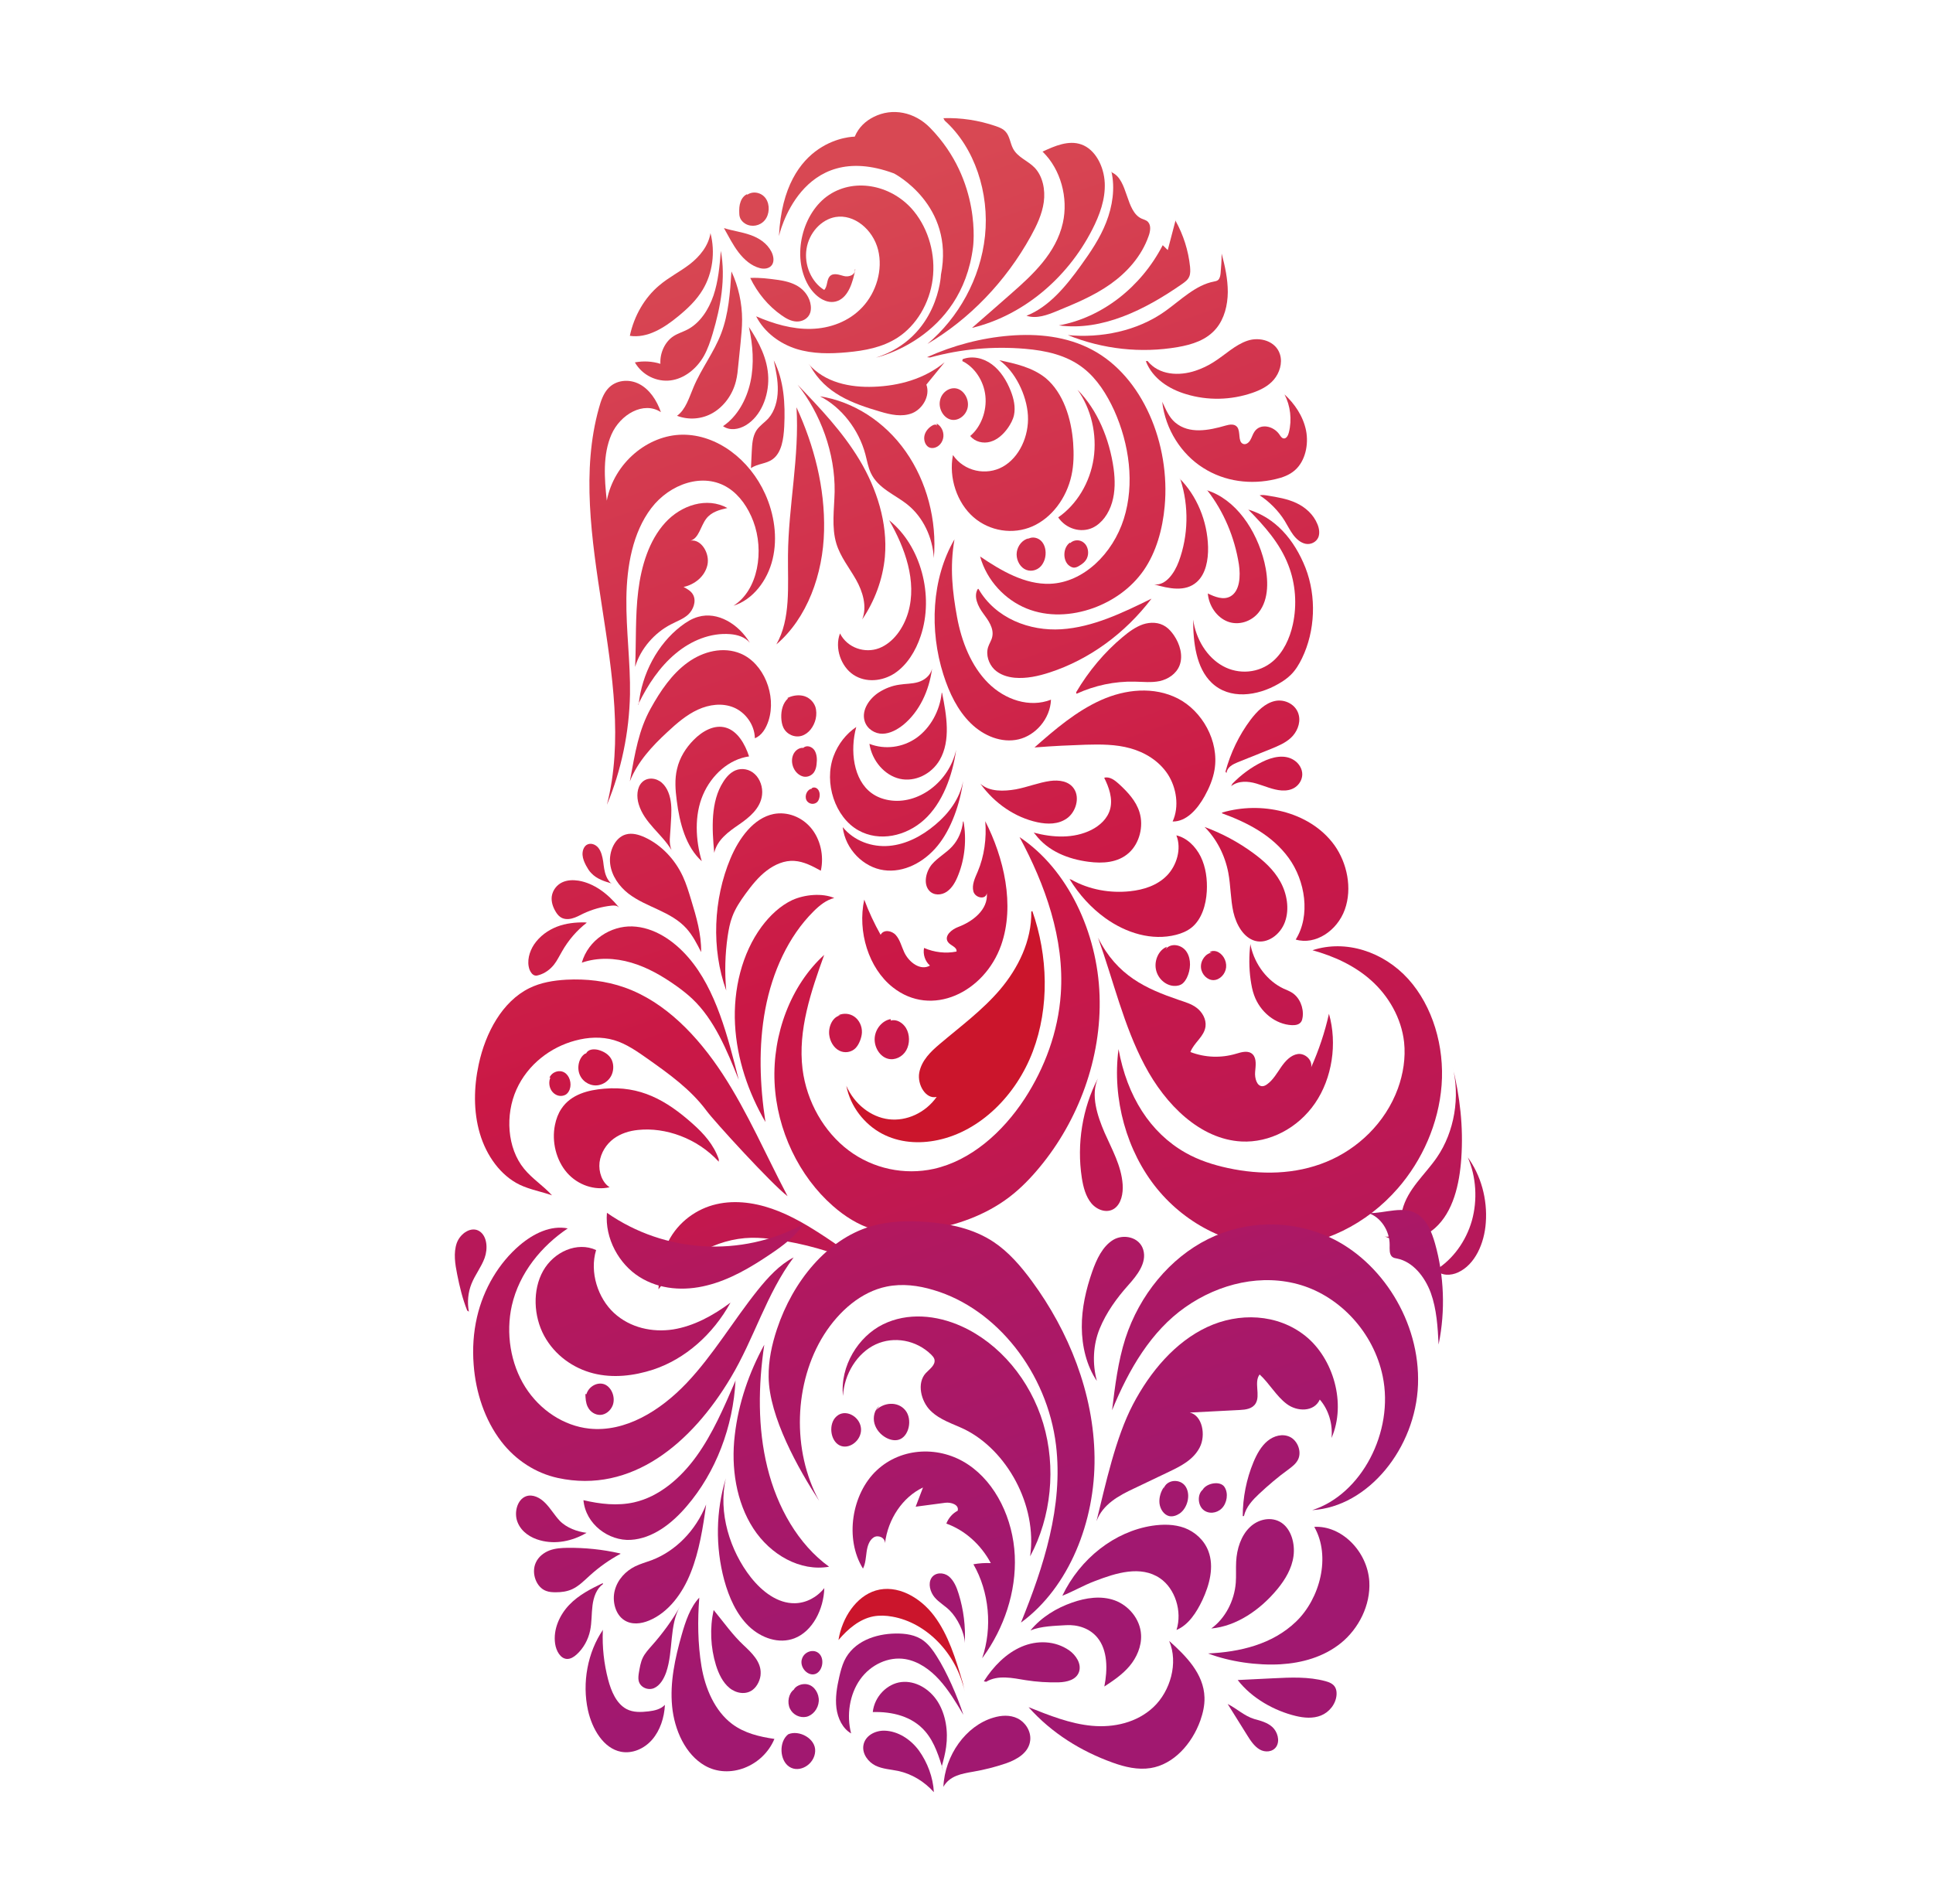 <?xml version="1.0" encoding="UTF-8"?> <svg xmlns="http://www.w3.org/2000/svg" width="68" height="67" viewBox="0 0 68 67" fill="none"><path d="M27.402 8.307C27.402 8.307 28.155 4.874 31.451 6.103C31.451 6.103 33.59 7.205 33.101 9.668C33.101 9.668 33.015 11.872 30.816 12.583C30.816 12.583 33.822 11.933 34.23 8.693C34.23 8.693 34.556 6.377 32.72 4.498C32.181 3.944 31.396 3.777 30.73 4.117C30.458 4.254 30.213 4.467 30.068 4.808C30.063 4.808 27.575 4.808 27.402 8.307Z" fill="url(#paint0_linear_88_1087)"></path><path d="M33.233 4.244C34.289 5.189 34.81 6.793 34.651 8.302C34.493 9.81 33.709 11.191 32.625 12.101C34.107 11.227 35.381 9.907 36.265 8.307C36.469 7.936 36.66 7.54 36.719 7.108C36.778 6.677 36.682 6.199 36.397 5.9C36.157 5.651 35.798 5.539 35.635 5.224C35.54 5.041 35.522 4.808 35.39 4.65C35.295 4.533 35.159 4.483 35.028 4.437C34.434 4.234 33.808 4.137 33.187 4.158" fill="url(#paint1_linear_88_1087)"></path><path d="M36.691 5.351C37.308 5.955 37.589 6.956 37.389 7.845C37.149 8.911 36.329 9.668 35.558 10.343C35.105 10.739 34.651 11.141 34.193 11.537C35.952 11.115 37.53 9.825 38.423 8.078C38.681 7.575 38.89 7.012 38.863 6.433C38.836 5.854 38.532 5.255 38.038 5.082C37.589 4.925 37.108 5.133 36.673 5.336" fill="url(#paint2_linear_88_1087)"></path><path d="M39.098 6.037C39.234 6.626 39.134 7.261 38.916 7.819C38.699 8.378 38.363 8.871 38.023 9.343C37.498 10.074 36.899 10.8 36.11 11.11C36.464 11.227 36.84 11.085 37.185 10.943C37.828 10.678 38.481 10.409 39.062 9.998C39.642 9.587 40.159 9.018 40.408 8.302C40.467 8.139 40.499 7.931 40.385 7.809C40.326 7.743 40.236 7.728 40.159 7.692C39.592 7.433 39.692 6.336 39.125 6.072" fill="url(#paint3_linear_88_1087)"></path><path d="M41.361 7.728C41.266 8.083 41.175 8.439 41.08 8.799C41.021 8.743 40.962 8.688 40.903 8.627C40.137 10.11 38.759 11.176 37.249 11.45C38.777 11.653 40.277 10.902 41.583 9.993C41.683 9.922 41.787 9.851 41.837 9.729C41.882 9.622 41.873 9.5 41.864 9.383C41.805 8.815 41.628 8.261 41.356 7.773" fill="url(#paint4_linear_88_1087)"></path><path d="M37.566 11.791C38.727 11.902 40.001 11.653 40.984 10.953C41.542 10.556 42.059 10.028 42.707 9.906C42.757 9.896 42.812 9.886 42.852 9.851C42.911 9.8 42.929 9.703 42.938 9.622C42.961 9.388 42.975 9.155 42.975 8.921C43.093 9.363 43.192 9.815 43.192 10.277C43.188 10.739 43.07 11.212 42.789 11.552C42.449 11.968 41.932 12.126 41.433 12.212C40.141 12.436 38.795 12.288 37.566 11.791Z" fill="url(#paint5_linear_88_1087)"></path><path d="M40.367 12.7C40.771 13.203 41.474 13.238 42.054 13.045C42.281 12.969 42.498 12.867 42.702 12.735C43.097 12.486 43.446 12.136 43.881 11.989C44.312 11.841 44.883 11.994 45.028 12.471C45.123 12.776 45.01 13.126 44.81 13.36C44.611 13.594 44.334 13.726 44.058 13.822C43.305 14.081 42.485 14.101 41.723 13.868C41.138 13.695 40.549 13.329 40.309 12.71" fill="url(#paint6_linear_88_1087)"></path><path d="M40.885 14.137C41.016 14.411 41.12 14.68 41.343 14.868C41.832 15.28 42.517 15.148 43.111 14.975C43.251 14.934 43.428 14.904 43.523 15.026C43.65 15.193 43.541 15.534 43.723 15.615C43.818 15.661 43.927 15.584 43.981 15.488C44.04 15.391 44.067 15.28 44.131 15.188C44.335 14.883 44.797 14.985 45.006 15.285C45.046 15.346 45.092 15.422 45.16 15.427C45.255 15.437 45.318 15.315 45.341 15.214C45.454 14.767 45.395 14.274 45.187 13.878C45.545 14.208 45.84 14.64 45.944 15.143C46.044 15.645 45.917 16.224 45.554 16.544C45.359 16.717 45.114 16.803 44.87 16.859C44.013 17.062 43.088 16.95 42.326 16.463C41.565 15.986 40.994 15.112 40.885 14.137Z" fill="url(#paint7_linear_88_1087)"></path><path d="M41.528 16.879C41.828 17.804 41.805 18.85 41.469 19.754C41.315 20.17 41.002 20.617 40.603 20.561C41.107 20.709 41.701 20.841 42.104 20.475C42.417 20.196 42.508 19.703 42.498 19.251C42.476 18.332 42.099 17.433 41.483 16.823" fill="url(#paint8_linear_88_1087)"></path><path d="M42.48 17.265C43.047 17.997 43.432 18.901 43.582 19.855C43.645 20.272 43.618 20.805 43.278 20.988C43.033 21.12 42.739 21.003 42.489 20.881C42.526 21.323 42.811 21.729 43.192 21.872C43.568 22.014 44.017 21.877 44.28 21.547C44.647 21.084 44.624 20.384 44.48 19.784C44.198 18.637 43.464 17.56 42.44 17.245" fill="url(#paint9_linear_88_1087)"></path><path d="M43.913 17.93C44.471 18.499 45.024 19.109 45.323 19.886C45.577 20.536 45.631 21.277 45.481 21.968C45.373 22.466 45.146 22.948 44.783 23.263C44.289 23.69 43.578 23.745 43.02 23.436C42.462 23.131 42.068 22.491 41.973 21.8C41.973 22.603 42.077 23.497 42.621 24.02C43.251 24.629 44.23 24.492 44.969 24.065C45.128 23.974 45.282 23.872 45.413 23.74C45.577 23.578 45.699 23.375 45.803 23.161C46.27 22.197 46.316 20.988 45.926 19.982C45.531 18.982 44.86 18.21 43.913 17.93Z" fill="url(#paint10_linear_88_1087)"></path><path d="M44.312 17.428C44.638 17.636 44.978 17.976 45.191 18.322C45.291 18.484 45.377 18.662 45.49 18.814C45.603 18.966 45.753 19.099 45.93 19.134C46.107 19.17 46.306 19.078 46.379 18.901C46.433 18.758 46.406 18.591 46.347 18.448C46.206 18.098 45.916 17.844 45.599 17.697C45.282 17.55 44.937 17.494 44.597 17.438C44.507 17.423 44.407 17.407 44.312 17.428Z" fill="url(#paint11_linear_88_1087)"></path><path d="M30.072 9.48C30.104 9.673 29.855 9.759 29.687 9.713C29.519 9.668 29.315 9.587 29.188 9.724C29.075 9.851 29.116 10.084 28.993 10.201C28.544 9.927 28.282 9.322 28.372 8.759C28.458 8.195 28.889 7.723 29.392 7.636C30.045 7.525 30.707 8.073 30.888 8.784C31.07 9.495 30.82 10.292 30.34 10.805C29.864 11.318 29.188 11.557 28.531 11.572C27.869 11.588 27.216 11.395 26.6 11.13C26.899 11.709 27.443 12.095 28.018 12.278C28.594 12.456 29.202 12.451 29.8 12.395C30.412 12.339 31.038 12.227 31.573 11.882C32.234 11.455 32.702 10.673 32.81 9.82C32.919 8.967 32.67 8.078 32.157 7.443C31.423 6.534 30.113 6.235 29.17 6.854C28.227 7.474 27.837 9.013 28.436 10.039C28.662 10.425 29.079 10.739 29.469 10.587C29.855 10.435 30 9.922 30.09 9.48" fill="url(#paint12_linear_88_1087)"></path><path d="M32.72 12.578C33.808 12.278 34.941 12.177 36.061 12.273C36.782 12.334 37.526 12.491 38.119 12.959C38.591 13.329 38.935 13.873 39.198 14.447C39.724 15.62 39.924 17.021 39.534 18.256C39.144 19.49 38.106 20.5 36.936 20.541C36.057 20.571 35.232 20.089 34.479 19.581C34.715 20.434 35.363 21.105 36.111 21.409C36.859 21.714 37.702 21.668 38.464 21.394C39.148 21.145 39.792 20.703 40.236 20.064C40.676 19.424 40.898 18.621 40.971 17.819C41.175 15.625 40.2 13.253 38.423 12.309C37.526 11.831 36.501 11.73 35.513 11.811C34.52 11.892 33.536 12.151 32.611 12.568" fill="url(#paint13_linear_88_1087)"></path><path d="M37.906 13.715C38.386 14.381 38.599 15.285 38.472 16.133C38.345 16.981 37.878 17.753 37.226 18.205C37.498 18.606 38.019 18.763 38.436 18.57C38.767 18.413 39.007 18.068 39.12 17.682C39.234 17.296 39.229 16.884 39.175 16.483C39.03 15.447 38.604 14.416 37.906 13.715Z" fill="url(#paint14_linear_88_1087)"></path><path d="M35.155 12.674C35.703 13.06 36.12 13.893 36.161 14.619C36.202 15.346 35.857 16.097 35.277 16.422C34.697 16.747 33.917 16.59 33.523 16.011C33.368 16.813 33.668 17.692 34.243 18.195C34.819 18.697 35.64 18.819 36.32 18.52C37 18.22 37.521 17.524 37.693 16.727C37.775 16.356 37.779 15.965 37.752 15.584C37.689 14.721 37.403 13.822 36.787 13.304C36.315 12.923 35.721 12.796 35.155 12.674Z" fill="url(#paint15_linear_88_1087)"></path><path d="M33.853 12.705C34.289 12.918 34.611 13.406 34.665 13.934C34.719 14.462 34.511 15.021 34.13 15.341C34.302 15.549 34.588 15.615 34.837 15.544C35.087 15.473 35.295 15.285 35.454 15.061C35.549 14.924 35.635 14.772 35.671 14.604C35.73 14.325 35.662 14.025 35.558 13.761C35.413 13.39 35.195 13.045 34.896 12.822C34.597 12.598 34.203 12.507 33.863 12.639" fill="url(#paint16_linear_88_1087)"></path><path d="M28.44 12.801C29.016 13.466 29.909 13.639 30.734 13.609C31.618 13.578 32.525 13.335 33.232 12.745C33.019 13.009 32.801 13.268 32.588 13.533C32.733 13.929 32.452 14.391 32.09 14.538C31.732 14.68 31.333 14.594 30.961 14.482C29.977 14.193 29.039 13.847 28.504 12.877" fill="url(#paint17_linear_88_1087)"></path><path d="M28.019 14.33C28.128 16.072 27.733 17.803 27.72 19.55C27.71 20.617 27.824 21.775 27.311 22.674C28.395 21.755 28.957 20.201 28.989 18.677C29.025 17.159 28.64 15.686 28.019 14.33Z" fill="url(#paint18_linear_88_1087)"></path><path d="M28.06 13.538C28.866 14.553 29.383 15.945 29.361 17.306C29.347 17.92 29.247 18.555 29.424 19.134C29.569 19.601 29.877 19.977 30.113 20.394C30.349 20.81 30.512 21.343 30.331 21.795C30.766 21.155 31.056 20.389 31.129 19.591C31.233 18.393 30.838 17.189 30.24 16.189C29.642 15.193 28.848 14.36 28.06 13.538Z" fill="url(#paint19_linear_88_1087)"></path><path d="M28.844 13.944C29.592 14.32 30.213 15.112 30.444 15.991C30.503 16.209 30.539 16.438 30.634 16.641C30.893 17.194 31.491 17.402 31.94 17.768C32.47 18.2 32.81 18.906 32.851 19.637C32.965 18.306 32.602 16.94 31.863 15.889C31.128 14.838 30.022 14.127 28.844 13.944Z" fill="url(#paint20_linear_88_1087)"></path><path d="M33.672 13.675C33.925 13.746 34.102 14.066 34.039 14.35C33.975 14.634 33.69 14.833 33.436 14.761C33.182 14.69 33.005 14.37 33.069 14.086C33.128 13.797 33.413 13.604 33.672 13.675Z" fill="url(#paint21_linear_88_1087)"></path><path d="M32.969 14.985C32.947 14.924 32.865 14.934 32.811 14.965C32.679 15.036 32.566 15.158 32.525 15.31C32.484 15.467 32.539 15.655 32.666 15.732C32.729 15.767 32.797 15.772 32.865 15.757C33.033 15.721 33.169 15.559 33.187 15.366C33.205 15.178 33.105 14.98 32.947 14.904" fill="url(#paint22_linear_88_1087)"></path><path d="M24.995 8.195C24.923 8.657 24.61 9.028 24.265 9.297C23.921 9.561 23.531 9.754 23.195 10.039C22.679 10.47 22.307 11.11 22.157 11.816C22.765 11.908 23.349 11.547 23.844 11.141C24.175 10.871 24.496 10.572 24.723 10.191C25.068 9.617 25.167 8.871 24.995 8.21" fill="url(#paint23_linear_88_1087)"></path><path d="M25.358 8.825C25.317 9.358 25.267 9.901 25.099 10.399C24.927 10.902 24.623 11.364 24.188 11.593C24.025 11.679 23.844 11.73 23.689 11.831C23.395 12.024 23.209 12.415 23.232 12.801C22.942 12.71 22.633 12.695 22.334 12.751C22.597 13.208 23.109 13.446 23.59 13.385C24.07 13.324 24.506 12.979 24.764 12.522C24.9 12.278 24.991 12.004 25.072 11.735C25.353 10.79 25.535 9.79 25.358 8.825Z" fill="url(#paint24_linear_88_1087)"></path><path d="M25.73 9.561C25.684 10.298 25.63 11.049 25.371 11.73C25.117 12.4 24.673 12.964 24.397 13.624C24.242 13.99 24.12 14.416 23.816 14.63C24.229 14.787 24.7 14.752 25.086 14.523C25.471 14.294 25.77 13.888 25.888 13.416C25.938 13.223 25.956 13.025 25.974 12.827C26.002 12.578 26.024 12.324 26.051 12.075C26.078 11.801 26.106 11.521 26.106 11.247C26.106 10.663 25.974 10.074 25.734 9.556" fill="url(#paint25_linear_88_1087)"></path><path d="M25.471 8.033C25.634 8.322 25.784 8.622 25.983 8.881C26.182 9.14 26.436 9.358 26.731 9.434C26.885 9.475 27.076 9.455 27.166 9.307C27.243 9.175 27.207 8.997 27.139 8.86C26.985 8.556 26.69 8.368 26.391 8.266C26.092 8.16 25.779 8.124 25.475 8.027" fill="url(#paint26_linear_88_1087)"></path><path d="M26.392 9.78C26.65 10.313 27.031 10.77 27.489 11.09C27.652 11.207 27.833 11.308 28.028 11.313C28.223 11.318 28.432 11.212 28.5 11.009C28.527 10.927 28.531 10.841 28.522 10.755C28.491 10.47 28.309 10.221 28.082 10.079C27.856 9.937 27.598 9.881 27.344 9.846C27.004 9.8 26.732 9.764 26.392 9.78Z" fill="url(#paint27_linear_88_1087)"></path><path d="M26.287 6.829C26.178 6.875 26.092 6.981 26.052 7.103C26.006 7.225 26.002 7.357 26.006 7.489C26.006 7.54 26.011 7.596 26.029 7.647C26.061 7.748 26.138 7.824 26.224 7.875C26.442 8.002 26.736 7.951 26.904 7.748C27.072 7.545 27.09 7.205 26.94 6.986C26.791 6.768 26.482 6.707 26.278 6.859" fill="url(#paint28_linear_88_1087)"></path><path d="M26.346 11.506C26.486 12.136 26.536 12.806 26.4 13.436C26.264 14.066 25.933 14.66 25.435 14.995C25.675 15.163 25.992 15.112 26.241 14.96C26.763 14.645 27.044 13.949 27.026 13.289C27.008 12.629 26.699 12.04 26.346 11.506Z" fill="url(#paint29_linear_88_1087)"></path><path d="M27.22 12.679C27.293 13.025 27.37 13.38 27.361 13.736C27.356 14.091 27.257 14.462 27.035 14.716C26.898 14.868 26.722 14.975 26.608 15.148C26.472 15.361 26.459 15.635 26.445 15.894C26.436 16.087 26.427 16.28 26.418 16.473C26.649 16.31 26.953 16.326 27.18 16.158C27.501 15.925 27.565 15.437 27.588 15.01C27.628 14.203 27.578 13.38 27.22 12.679Z" fill="url(#paint30_linear_88_1087)"></path><path d="M21.351 28.316C22.488 23.877 19.836 18.763 21.07 14.355C21.137 14.111 21.219 13.868 21.378 13.685C21.654 13.365 22.126 13.324 22.488 13.512C22.851 13.7 23.105 14.086 23.25 14.502C22.642 14.101 21.817 14.584 21.509 15.29C21.201 15.996 21.26 16.828 21.346 17.616C21.6 16.285 22.792 15.305 24.007 15.295C25.222 15.285 26.373 16.168 26.918 17.382C27.235 18.083 27.362 18.911 27.18 19.672C26.999 20.434 26.478 21.105 25.802 21.313C26.677 20.764 26.89 19.373 26.5 18.342C26.319 17.864 26.024 17.428 25.621 17.169C24.75 16.605 23.563 17.021 22.91 17.88C22.257 18.738 22.049 19.921 22.035 21.049C22.021 22.176 22.18 23.304 22.162 24.431C22.135 25.772 21.858 27.102 21.351 28.316Z" fill="url(#paint31_linear_88_1087)"></path><path d="M22.343 23.466C22.384 22.577 22.343 21.678 22.452 20.795C22.56 19.911 22.832 19.017 23.399 18.393C23.966 17.768 24.872 17.479 25.589 17.875C25.317 17.936 25.026 18.012 24.845 18.25C24.646 18.509 24.587 18.941 24.292 19.022C24.668 18.962 24.977 19.469 24.886 19.881C24.791 20.297 24.424 20.571 24.047 20.653C24.179 20.724 24.319 20.8 24.387 20.937C24.501 21.16 24.387 21.46 24.21 21.623C24.034 21.785 23.802 21.861 23.594 21.973C23.036 22.262 22.533 22.816 22.343 23.466Z" fill="url(#paint32_linear_88_1087)"></path><path d="M22.466 24.797C22.579 23.695 23.137 22.664 23.953 22.034C24.139 21.892 24.338 21.765 24.56 21.704C25.245 21.506 25.984 21.958 26.378 22.618C26.206 22.41 25.943 22.334 25.689 22.313C25 22.257 24.311 22.537 23.758 23.004C23.205 23.466 22.783 24.101 22.452 24.781" fill="url(#paint33_linear_88_1087)"></path><path d="M22.157 27.493C22.348 26.447 22.47 25.691 22.887 24.934C23.232 24.309 23.64 23.71 24.188 23.314C24.737 22.913 25.448 22.74 26.06 22.999C26.863 23.339 27.325 24.456 27.035 25.36C26.949 25.625 26.795 25.884 26.555 25.975C26.546 25.492 26.215 25.061 25.811 24.893C25.408 24.726 24.95 24.787 24.551 24.969C24.152 25.152 23.803 25.452 23.472 25.762C22.946 26.249 22.434 26.793 22.157 27.493Z" fill="url(#paint34_linear_88_1087)"></path><path d="M27.724 24.573C27.543 24.726 27.475 24.995 27.484 25.249C27.489 25.371 27.507 25.492 27.557 25.599C27.675 25.848 27.965 25.965 28.205 25.889C28.45 25.812 28.631 25.569 28.695 25.294C28.726 25.152 28.726 25 28.681 24.863C28.608 24.665 28.436 24.523 28.25 24.482C28.064 24.441 27.865 24.477 27.693 24.563" fill="url(#paint35_linear_88_1087)"></path><path d="M28.268 26.315C28.114 26.295 27.955 26.412 27.896 26.574C27.833 26.737 27.86 26.93 27.946 27.077C28.019 27.204 28.141 27.3 28.272 27.326C28.408 27.351 28.553 27.29 28.635 27.173C28.689 27.092 28.717 26.991 28.726 26.889C28.748 26.721 28.739 26.539 28.653 26.401C28.563 26.264 28.368 26.203 28.254 26.32" fill="url(#paint36_linear_88_1087)"></path><path d="M28.558 27.752C28.399 27.768 28.295 27.991 28.367 28.148C28.44 28.306 28.662 28.331 28.766 28.199C28.807 28.148 28.825 28.077 28.834 28.011C28.843 27.925 28.825 27.829 28.766 27.768C28.712 27.707 28.617 27.686 28.553 27.737" fill="url(#paint37_linear_88_1087)"></path><path d="M24.687 30.302C24.465 29.555 24.424 28.682 24.728 27.971C25.031 27.26 25.652 26.711 26.351 26.615C26.206 26.173 25.947 25.726 25.539 25.604C25.136 25.482 24.71 25.721 24.401 26.036C24.129 26.31 23.907 26.66 23.817 27.057C23.73 27.417 23.758 27.798 23.807 28.169C23.907 28.966 24.129 29.799 24.687 30.302Z" fill="url(#paint38_linear_88_1087)"></path><path d="M25.126 30.007C25.045 29.154 24.995 28.204 25.444 27.509C25.552 27.336 25.693 27.183 25.87 27.107C26.096 27.011 26.368 27.062 26.554 27.239C26.74 27.412 26.84 27.701 26.808 27.971C26.754 28.443 26.359 28.763 25.997 29.012C25.634 29.261 25.23 29.545 25.126 30.007Z" fill="url(#paint39_linear_88_1087)"></path><path d="M23.621 29.906C23.272 29.332 22.669 28.956 22.47 28.301C22.388 28.037 22.401 27.707 22.587 27.524C22.773 27.336 23.086 27.366 23.285 27.544C23.485 27.722 23.58 28.006 23.607 28.291C23.634 28.57 23.603 28.854 23.589 29.139C23.576 29.418 23.521 29.647 23.621 29.906Z" fill="url(#paint40_linear_88_1087)"></path><path d="M21.504 31.089C21.427 31.018 21.364 30.926 21.323 30.82C21.259 30.662 21.241 30.485 21.219 30.312C21.192 30.139 21.151 29.962 21.051 29.834C20.947 29.703 20.765 29.642 20.629 29.733C20.53 29.804 20.484 29.946 20.493 30.083C20.502 30.215 20.557 30.342 20.616 30.454C20.67 30.551 20.724 30.647 20.802 30.723C20.997 30.931 21.268 31.013 21.527 31.089" fill="url(#paint41_linear_88_1087)"></path><path d="M21.758 31.907C21.386 31.45 20.901 31.079 20.353 30.987C20.158 30.957 19.954 30.962 19.773 31.048C19.591 31.135 19.442 31.317 19.41 31.541C19.387 31.729 19.451 31.917 19.546 32.074C19.587 32.145 19.637 32.211 19.7 32.257C19.818 32.349 19.977 32.353 20.117 32.318C20.258 32.282 20.389 32.211 20.52 32.145C20.833 31.998 21.169 31.902 21.509 31.866C21.604 31.856 21.708 31.856 21.772 31.932" fill="url(#paint42_linear_88_1087)"></path><path d="M20.575 32.455C20.244 32.45 19.904 32.486 19.591 32.607C19.279 32.729 18.984 32.938 18.784 33.237C18.621 33.486 18.526 33.821 18.626 34.111C18.662 34.207 18.73 34.304 18.821 34.324C18.866 34.334 18.911 34.324 18.957 34.309C19.165 34.248 19.351 34.116 19.491 33.938C19.6 33.801 19.677 33.633 19.768 33.481C19.995 33.08 20.294 32.734 20.643 32.465" fill="url(#paint43_linear_88_1087)"></path><path d="M24.66 33.491C24.515 33.202 24.365 32.912 24.152 32.673C23.876 32.364 23.513 32.176 23.155 32.008C22.797 31.84 22.425 31.688 22.103 31.439C21.786 31.191 21.514 30.82 21.464 30.388C21.414 29.956 21.636 29.469 22.012 29.362C22.235 29.296 22.475 29.367 22.688 29.464C23.255 29.728 23.735 30.221 24.021 30.835C24.143 31.099 24.229 31.384 24.315 31.668C24.497 32.262 24.674 32.871 24.665 33.496" fill="url(#paint44_linear_88_1087)"></path><path d="M25.548 34.852C25.489 34.217 25.507 33.572 25.598 32.943C25.634 32.709 25.675 32.475 25.761 32.252C25.87 31.957 26.047 31.698 26.223 31.454C26.445 31.15 26.681 30.855 26.967 30.637C27.252 30.419 27.597 30.266 27.946 30.292C28.272 30.312 28.581 30.474 28.875 30.637C28.993 30.114 28.862 29.53 28.531 29.134C28.2 28.738 27.692 28.55 27.216 28.641C26.513 28.783 26.001 29.484 25.697 30.205C25.095 31.637 25.017 33.384 25.548 34.852Z" fill="url(#paint45_linear_88_1087)"></path><path d="M25.988 37.996C25.608 36.492 25.191 34.817 24.22 33.694C23.695 33.085 22.996 32.623 22.244 32.597C21.491 32.572 20.698 33.065 20.467 33.872C21.029 33.679 21.636 33.704 22.208 33.872C22.779 34.039 23.305 34.344 23.799 34.695C23.989 34.832 24.18 34.979 24.352 35.142C25.132 35.878 25.571 36.955 25.988 37.996Z" fill="url(#paint46_linear_88_1087)"></path><path d="M29.348 31.597C29.071 31.663 28.831 31.856 28.618 32.069C27.729 32.953 27.167 34.207 26.922 35.507C26.677 36.812 26.727 38.168 26.927 39.479C26.328 38.448 25.92 37.264 25.857 36.041C25.793 34.817 26.097 33.547 26.795 32.602C27.09 32.206 27.453 31.866 27.874 31.668C28.305 31.475 28.921 31.414 29.348 31.597Z" fill="url(#paint47_linear_88_1087)"></path><path d="M27.706 42.089C26.949 40.652 26.301 39.138 25.422 37.792C24.542 36.447 23.395 35.248 21.972 34.745C21.314 34.512 20.616 34.436 19.927 34.471C19.478 34.497 19.025 34.568 18.617 34.771C17.674 35.238 17.08 36.33 16.84 37.452C16.668 38.25 16.65 39.103 16.881 39.885C17.112 40.667 17.611 41.363 18.286 41.688C18.649 41.86 19.043 41.926 19.419 42.059C19.111 41.718 18.726 41.48 18.436 41.124C17.837 40.393 17.769 39.225 18.168 38.336C18.567 37.447 19.374 36.843 20.235 36.614C20.684 36.492 21.16 36.467 21.605 36.599C22.035 36.726 22.421 37 22.797 37.264C23.54 37.792 24.293 38.326 24.855 39.083C25.113 39.438 27.153 41.672 27.706 42.089Z" fill="url(#paint48_linear_88_1087)"></path><path d="M25.285 40.875C24.528 40.047 23.403 39.656 22.447 39.758C22.143 39.788 21.839 39.88 21.585 40.068C21.332 40.256 21.137 40.555 21.091 40.896C21.051 41.236 21.182 41.607 21.445 41.774C20.915 41.896 20.33 41.698 19.949 41.266C19.568 40.83 19.401 40.174 19.523 39.58C19.564 39.377 19.636 39.179 19.75 39.011C20.085 38.504 20.697 38.351 21.259 38.306C22.51 38.199 23.426 38.697 24.378 39.55C24.754 39.885 25.108 40.276 25.285 40.789" fill="url(#paint49_linear_88_1087)"></path><path d="M19.361 37.914C19.297 38.062 19.316 38.25 19.406 38.382C19.497 38.514 19.651 38.585 19.796 38.554C19.846 38.544 19.896 38.524 19.932 38.493C19.982 38.453 20.018 38.392 20.041 38.331C20.118 38.118 20.036 37.843 19.855 37.737C19.674 37.63 19.42 37.711 19.329 37.919" fill="url(#paint50_linear_88_1087)"></path><path d="M20.585 37.072C20.358 37.214 20.281 37.579 20.404 37.838C20.526 38.097 20.812 38.234 21.07 38.179C21.242 38.143 21.405 38.031 21.496 37.864C21.587 37.696 21.6 37.478 21.523 37.3C21.433 37.102 21.233 36.99 21.038 36.939C20.884 36.904 20.694 36.914 20.617 37.066" fill="url(#paint51_linear_88_1087)"></path><path d="M30.123 44.369C29.805 44.044 29.434 43.79 29.067 43.547C28.459 43.145 27.833 42.764 27.158 42.531C26.483 42.297 25.753 42.211 25.073 42.404C24.393 42.597 23.758 43.094 23.45 43.811C23.246 44.288 23.191 44.831 23.164 45.365C23.966 44.288 25.181 43.577 26.433 43.552C26.723 43.547 27.013 43.577 27.303 43.618C28.278 43.755 29.239 44.029 30.159 44.42" fill="url(#paint52_linear_88_1087)"></path><path d="M35.866 29.454C36.764 31.124 37.453 33.029 37.317 34.974C37.226 36.304 36.75 37.579 36.048 38.656C35.263 39.854 34.144 40.84 32.843 41.129C31.823 41.352 30.721 41.129 29.855 40.479C28.989 39.829 28.377 38.768 28.232 37.615C28.064 36.244 28.531 34.883 28.994 33.598C27.82 34.664 27.171 36.391 27.248 38.082C27.325 39.773 28.114 41.393 29.302 42.434C29.719 42.8 30.191 43.099 30.703 43.252C31.333 43.44 31.995 43.394 32.639 43.282C33.654 43.11 34.66 42.764 35.508 42.119C35.907 41.815 36.261 41.449 36.587 41.053C37.929 39.428 38.758 37.239 38.681 35.025C38.609 32.816 37.562 30.581 35.866 29.454Z" fill="url(#paint53_linear_88_1087)"></path><path d="M38.623 37.945C38.078 38.986 37.874 40.251 38.056 41.439C38.106 41.764 38.192 42.099 38.396 42.343C38.6 42.582 38.944 42.698 39.198 42.526C39.443 42.358 39.516 41.992 39.493 41.673C39.447 41.017 39.117 40.444 38.858 39.855C38.604 39.265 38.359 38.529 38.623 37.945Z" fill="url(#paint54_linear_88_1087)"></path><path d="M39.348 36.914C39.652 38.585 40.468 39.855 41.696 40.555C42.168 40.824 42.68 40.987 43.197 41.099C44.348 41.347 45.563 41.332 46.66 40.88C47.762 40.428 48.732 39.514 49.176 38.3C49.362 37.788 49.453 37.219 49.394 36.67C49.299 35.817 48.845 35.045 48.247 34.507C47.648 33.968 46.919 33.643 46.171 33.435C47.34 33.049 48.669 33.486 49.539 34.446C50.405 35.406 50.817 36.828 50.713 38.184C50.609 39.54 50.029 40.83 49.176 41.81C48.075 43.079 46.515 43.851 44.933 43.867C43.351 43.882 41.769 43.13 40.703 41.825C39.638 40.52 39.117 38.671 39.348 36.914Z" fill="url(#paint55_linear_88_1087)"></path><path d="M38.627 32.993C39.166 34.497 39.529 36.091 40.268 37.483C41.002 38.879 42.226 40.088 43.673 40.164C44.661 40.215 45.658 39.697 46.261 38.818C46.864 37.94 47.05 36.721 46.751 35.67C46.606 36.32 46.393 36.955 46.125 37.554C46.175 37.285 45.898 37.051 45.654 37.087C45.409 37.122 45.218 37.33 45.069 37.544C44.919 37.762 44.783 38.001 44.579 38.148C44.525 38.189 44.466 38.219 44.402 38.219C44.212 38.214 44.135 37.935 44.153 37.721C44.171 37.508 44.212 37.259 44.076 37.107C43.926 36.944 43.682 37.016 43.482 37.077C42.956 37.234 42.39 37.214 41.877 37.016C42.004 36.68 42.362 36.477 42.408 36.117C42.44 35.863 42.294 35.614 42.104 35.467C41.914 35.319 41.687 35.258 41.465 35.182C40.322 34.791 39.293 34.334 38.627 32.993Z" fill="url(#paint56_linear_88_1087)"></path><path d="M36.315 32.054C36.868 33.623 36.922 35.441 36.333 36.995C35.744 38.549 34.479 39.798 32.997 40.113C32.335 40.256 31.628 40.21 31.02 39.885C30.413 39.56 29.914 38.94 29.773 38.204C30.05 38.844 30.635 39.306 31.265 39.382C31.895 39.458 32.557 39.154 32.951 38.595C32.571 38.691 32.258 38.163 32.339 37.737C32.421 37.31 32.743 37 33.056 36.736C33.785 36.117 34.556 35.553 35.186 34.812C35.812 34.07 36.297 33.105 36.279 32.079" fill="#CB152C"></path><path d="M34.66 28.895C35.308 30.165 35.716 31.841 35.218 33.258C34.633 34.913 32.774 35.827 31.401 34.735C30.557 34.065 30.159 32.78 30.403 31.653C30.562 32.084 30.757 32.496 30.979 32.892C31.083 32.694 31.369 32.739 31.514 32.902C31.659 33.065 31.713 33.298 31.809 33.506C31.981 33.872 32.389 34.166 32.715 33.974C32.548 33.831 32.461 33.583 32.507 33.354C32.869 33.511 33.268 33.557 33.649 33.481C33.672 33.313 33.432 33.278 33.341 33.136C33.209 32.922 33.486 32.699 33.704 32.618C34.207 32.43 34.769 32.013 34.715 31.424C34.683 31.668 34.311 31.602 34.243 31.368C34.18 31.135 34.297 30.896 34.393 30.672C34.628 30.124 34.71 29.489 34.66 28.895Z" fill="url(#paint57_linear_88_1087)"></path><path d="M37.625 30.931C37.956 31.475 38.387 31.947 38.881 32.303C39.615 32.831 40.522 33.11 41.374 32.892C41.569 32.841 41.759 32.765 41.923 32.633C42.272 32.348 42.426 31.846 42.453 31.363C42.476 30.947 42.421 30.515 42.24 30.144C42.059 29.779 41.75 29.479 41.383 29.393C41.574 29.87 41.392 30.459 41.048 30.81C40.703 31.16 40.227 31.307 39.76 31.358C39.053 31.434 38.323 31.307 37.688 30.952" fill="url(#paint58_linear_88_1087)"></path><path d="M36.423 29.362C36.877 29.962 37.593 30.231 38.291 30.322C38.785 30.388 39.329 30.358 39.714 30.007C40.082 29.677 40.24 29.078 40.086 28.58C39.964 28.179 39.669 27.869 39.379 27.6C39.225 27.458 39.039 27.311 38.844 27.366C39.012 27.702 39.152 28.098 39.053 28.468C38.962 28.809 38.685 29.052 38.395 29.2C37.765 29.515 37.035 29.474 36.364 29.296" fill="url(#paint59_linear_88_1087)"></path><path d="M34.488 27.575C34.987 28.27 35.712 28.763 36.492 28.931C36.846 29.007 37.231 29.012 37.535 28.793C37.838 28.58 37.997 28.082 37.784 27.757C37.603 27.478 37.249 27.438 36.945 27.478C36.537 27.534 36.143 27.697 35.735 27.773C35.327 27.844 34.806 27.869 34.488 27.575Z" fill="url(#paint60_linear_88_1087)"></path><path d="M33.876 28.91C33.844 29.235 33.712 29.545 33.504 29.774C33.286 30.017 32.996 30.165 32.783 30.413C32.575 30.662 32.47 31.094 32.688 31.338C32.847 31.516 33.119 31.505 33.309 31.373C33.499 31.241 33.622 31.018 33.712 30.784C33.944 30.2 34.007 29.53 33.894 28.9" fill="url(#paint61_linear_88_1087)"></path><path d="M33.881 27.483C33.776 28.27 33.464 29.174 32.983 29.758C32.507 30.342 31.791 30.718 31.088 30.617C30.385 30.52 29.737 29.89 29.646 29.103C30.05 29.596 30.68 29.814 31.274 29.763C31.868 29.713 32.434 29.418 32.91 29.012C33.364 28.631 33.763 28.113 33.881 27.483Z" fill="url(#paint62_linear_88_1087)"></path><path d="M33.636 26.381C33.391 27.514 32.298 28.331 31.269 28.154C31.056 28.118 30.848 28.042 30.666 27.91C30.018 27.442 29.895 26.407 30.122 25.579C29.769 25.817 29.483 26.178 29.324 26.605C28.975 27.549 29.379 28.758 30.195 29.215C30.934 29.631 31.872 29.423 32.511 28.844C33.155 28.26 33.509 27.295 33.636 26.381Z" fill="url(#paint63_linear_88_1087)"></path><path d="M33.128 24.37C33.065 25.01 32.729 25.614 32.244 25.96C31.759 26.305 31.129 26.386 30.585 26.173C30.676 26.772 31.12 27.28 31.65 27.402C32.181 27.524 32.766 27.244 33.06 26.737C33.45 26.056 33.3 25.172 33.142 24.385" fill="url(#paint64_linear_88_1087)"></path><path d="M32.789 23.527C32.734 23.771 32.521 23.933 32.303 23.999C32.086 24.065 31.859 24.055 31.637 24.091C31.388 24.126 31.143 24.218 30.921 24.36C30.594 24.568 30.295 24.98 30.418 25.376C30.504 25.655 30.785 25.823 31.048 25.817C31.311 25.812 31.56 25.675 31.778 25.503C32.344 25.035 32.684 24.309 32.789 23.527Z" fill="url(#paint65_linear_88_1087)"></path><path d="M31.278 18.306C31.835 19.271 32.266 20.455 31.949 21.547C31.785 22.105 31.423 22.613 30.929 22.806C30.43 22.999 29.809 22.801 29.55 22.288C29.351 22.806 29.591 23.461 30.026 23.745C30.462 24.03 31.038 23.974 31.473 23.69C31.908 23.4 32.212 22.907 32.388 22.379C32.869 20.952 32.388 19.19 31.278 18.306Z" fill="url(#paint66_linear_88_1087)"></path><path d="M33.577 18.977C33.404 19.967 33.509 20.84 33.667 21.709C33.826 22.577 34.166 23.436 34.76 24.03C35.354 24.624 36.219 24.913 36.972 24.619C36.945 25.299 36.423 25.878 35.83 26.015C35.236 26.153 34.601 25.894 34.148 25.447C33.69 25 33.391 24.38 33.187 23.735C32.693 22.181 32.77 20.363 33.577 18.977Z" fill="url(#paint67_linear_88_1087)"></path><path d="M34.42 20.719C35.023 21.765 36.229 22.212 37.335 22.141C38.446 22.07 39.493 21.562 40.508 21.064C39.574 22.293 38.314 23.207 36.931 23.659C36.528 23.791 36.111 23.883 35.694 23.847C35.435 23.822 35.172 23.74 34.977 23.552C34.783 23.359 34.674 23.045 34.76 22.77C34.801 22.643 34.878 22.537 34.905 22.41C34.973 22.105 34.764 21.821 34.583 21.577C34.402 21.333 34.239 20.983 34.397 20.724" fill="url(#paint68_linear_88_1087)"></path><path d="M37.856 24.36C38.296 23.613 38.854 22.948 39.493 22.415C39.711 22.232 39.946 22.059 40.209 21.968C40.472 21.882 40.771 21.887 41.007 22.049C41.12 22.125 41.216 22.237 41.297 22.354C41.501 22.654 41.628 23.06 41.497 23.41C41.379 23.715 41.089 23.898 40.799 23.964C40.508 24.025 40.209 23.989 39.91 23.984C39.212 23.969 38.514 24.116 37.87 24.411" fill="url(#paint69_linear_88_1087)"></path><path d="M36.392 26.3C37.121 25.655 37.87 25.02 38.731 24.634C39.592 24.248 40.594 24.147 41.437 24.578C42.28 25.01 42.897 26.066 42.725 27.087C42.67 27.417 42.534 27.732 42.376 28.016C42.122 28.474 41.732 28.915 41.251 28.905C41.492 28.382 41.387 27.712 41.079 27.239C40.766 26.767 40.277 26.473 39.764 26.33C39.257 26.188 38.722 26.188 38.196 26.203C37.611 26.224 37.103 26.244 36.392 26.3Z" fill="url(#paint70_linear_88_1087)"></path><path d="M43.11 27.153C43.287 26.488 43.591 25.863 43.99 25.33C44.221 25.025 44.502 24.741 44.851 24.665C45.2 24.588 45.617 24.792 45.694 25.183C45.753 25.467 45.617 25.767 45.418 25.955C45.218 26.142 44.969 26.244 44.724 26.346C44.33 26.503 43.931 26.666 43.536 26.823C43.364 26.894 43.165 26.996 43.147 27.199" fill="url(#paint71_linear_88_1087)"></path><path d="M43.355 27.575C43.659 27.26 44.012 27.001 44.393 26.813C44.76 26.63 45.205 26.523 45.544 26.762C45.699 26.869 45.816 27.057 45.812 27.255C45.807 27.438 45.703 27.605 45.563 27.701C45.422 27.798 45.254 27.823 45.087 27.813C44.783 27.793 44.493 27.656 44.198 27.57C43.903 27.483 43.563 27.463 43.31 27.661" fill="url(#paint72_linear_88_1087)"></path><path d="M42.371 29.093C42.793 29.51 43.092 30.088 43.21 30.708C43.296 31.165 43.287 31.637 43.387 32.09C43.491 32.541 43.749 32.993 44.153 33.105C44.579 33.222 45.041 32.892 45.204 32.435C45.368 31.978 45.272 31.439 45.041 31.023C44.81 30.602 44.456 30.287 44.089 30.017C43.563 29.631 42.988 29.322 42.389 29.103" fill="url(#paint73_linear_88_1087)"></path><path d="M42.988 28.616C43.868 28.936 44.747 29.383 45.332 30.185C45.917 30.987 46.112 32.211 45.581 33.059C46.275 33.263 47.041 32.75 47.309 32.003C47.576 31.256 47.39 30.368 46.946 29.743C46.497 29.119 45.822 28.733 45.123 28.555C44.425 28.377 43.686 28.387 42.993 28.59" fill="url(#paint74_linear_88_1087)"></path><path d="M43.999 33.288C44.149 33.953 44.593 34.522 45.155 34.786C45.259 34.832 45.364 34.872 45.459 34.933C45.717 35.101 45.867 35.451 45.826 35.781C45.817 35.837 45.808 35.893 45.781 35.939C45.713 36.056 45.572 36.076 45.445 36.071C44.874 36.045 44.33 35.614 44.117 35.015C44.054 34.842 44.022 34.659 43.995 34.476C43.936 34.06 43.936 33.633 43.986 33.217" fill="url(#paint75_linear_88_1087)"></path><path d="M41.052 33.313C40.771 33.415 40.599 33.781 40.663 34.106C40.726 34.431 41.003 34.674 41.297 34.69C41.406 34.695 41.524 34.674 41.61 34.598C41.669 34.547 41.714 34.476 41.751 34.405C41.887 34.126 41.914 33.76 41.746 33.496C41.583 33.237 41.197 33.161 41.007 33.395" fill="url(#paint76_linear_88_1087)"></path><path d="M42.639 33.517C42.412 33.542 42.226 33.796 42.249 34.05C42.272 34.294 42.48 34.492 42.693 34.486C42.911 34.481 43.11 34.273 43.133 34.035C43.156 33.791 43.006 33.547 42.797 33.476C42.716 33.45 42.621 33.45 42.548 33.511" fill="url(#paint77_linear_88_1087)"></path><path d="M29.569 35.726C29.301 35.766 29.138 36.106 29.17 36.406C29.197 36.64 29.324 36.863 29.519 36.965C29.709 37.066 29.959 37.031 30.108 36.868C30.176 36.792 30.226 36.696 30.262 36.599C30.294 36.513 30.317 36.421 30.321 36.33C30.331 36.106 30.222 35.888 30.054 35.771C29.886 35.654 29.669 35.639 29.483 35.726" fill="url(#paint78_linear_88_1087)"></path><path d="M31.332 35.858C31.042 35.908 30.793 36.193 30.77 36.523C30.748 36.853 30.956 37.183 31.242 37.254C31.482 37.315 31.749 37.188 31.881 36.955C32.012 36.721 32.008 36.401 31.872 36.172C31.754 35.98 31.536 35.853 31.337 35.908" fill="url(#paint79_linear_88_1087)"></path><path d="M51.093 37.503C51.374 38.59 51.166 39.824 50.549 40.723C50.128 41.337 49.516 41.835 49.33 42.582C49.28 42.795 49.262 43.018 49.176 43.211C49.085 43.404 48.89 43.567 48.704 43.501C49.289 43.76 49.992 43.643 50.481 43.211C51.12 42.642 51.343 41.672 51.406 40.758C51.483 39.646 51.361 38.59 51.093 37.503Z" fill="url(#paint80_linear_88_1087)"></path><path d="M51.633 40.718C51.932 41.403 51.982 42.221 51.778 42.952C51.57 43.679 51.107 44.313 50.509 44.684C50.713 44.897 51.039 44.887 51.293 44.77C51.892 44.496 52.218 43.745 52.268 43.023C52.331 42.196 52.096 41.347 51.624 40.708" fill="url(#paint81_linear_88_1087)"></path><path d="M36.188 18.941C35.979 18.987 35.807 19.185 35.77 19.419C35.734 19.652 35.847 19.906 36.033 20.018C36.219 20.13 36.468 20.089 36.618 19.921C36.677 19.855 36.722 19.769 36.75 19.683C36.813 19.48 36.79 19.236 36.663 19.073C36.536 18.911 36.301 18.86 36.142 18.977" fill="url(#paint82_linear_88_1087)"></path><path d="M37.639 19.093C37.407 19.251 37.376 19.667 37.575 19.871C37.639 19.931 37.716 19.977 37.797 19.972C37.856 19.967 37.915 19.942 37.969 19.906C38.078 19.845 38.183 19.759 38.237 19.642C38.319 19.464 38.278 19.226 38.137 19.104C37.997 18.977 37.779 18.982 37.648 19.109" fill="url(#paint83_linear_88_1087)"></path><path d="M28.246 43.08C26.083 44.253 23.39 44.096 21.351 42.674C21.273 43.583 21.781 44.482 22.493 44.929C23.205 45.38 24.075 45.431 24.873 45.228C25.671 45.03 26.405 44.599 27.103 44.126C27.534 43.837 27.96 43.522 28.264 43.08" fill="url(#paint84_linear_88_1087)"></path><path d="M25.698 45.833C25.086 46.29 24.406 46.66 23.681 46.777C22.951 46.889 22.167 46.721 21.6 46.198C21.033 45.675 20.734 44.766 20.97 43.984C20.308 43.679 19.488 44.04 19.107 44.715C18.726 45.391 18.771 46.315 19.143 47.001C19.515 47.686 20.168 48.143 20.866 48.321C21.564 48.499 22.298 48.412 22.983 48.189C24.111 47.813 25.082 46.95 25.698 45.833Z" fill="url(#paint85_linear_88_1087)"></path><path d="M27.919 44.243C27.421 44.502 27.017 44.944 26.65 45.401C25.798 46.467 25.086 47.681 24.157 48.661C23.227 49.641 21.994 50.403 20.725 50.266C19.837 50.17 18.993 49.621 18.477 48.803C17.96 47.986 17.788 46.909 18.005 45.939C18.268 44.781 19.057 43.837 19.973 43.222C19.374 43.105 18.771 43.4 18.286 43.811C17.552 44.436 17.012 45.34 16.781 46.34C16.654 46.889 16.618 47.458 16.663 48.021C16.736 49.002 17.058 49.966 17.629 50.713C18.141 51.383 18.853 51.835 19.623 52.003C22.221 52.567 24.334 50.779 25.707 48.473C26.532 47.097 26.963 45.518 27.919 44.243Z" fill="url(#paint86_linear_88_1087)"></path><path d="M16.436 46.112C16.273 45.706 16.169 45.274 16.083 44.842C16.01 44.477 15.947 44.086 16.069 43.735C16.196 43.39 16.586 43.136 16.871 43.324C17.139 43.502 17.166 43.938 17.048 44.263C16.93 44.588 16.713 44.852 16.586 45.172C16.463 45.477 16.432 45.827 16.495 46.152" fill="url(#paint87_linear_88_1087)"></path><path d="M20.593 49.047C20.597 49.2 20.606 49.362 20.674 49.499C20.761 49.682 20.946 49.794 21.128 49.784C21.309 49.773 21.481 49.636 21.554 49.448C21.658 49.174 21.522 48.819 21.273 48.712C21.023 48.611 20.711 48.778 20.629 49.057" fill="url(#paint88_linear_88_1087)"></path><path d="M26.886 47.315C26.673 48.748 26.65 50.236 26.995 51.632C27.339 53.034 28.078 54.339 29.166 55.126C28.155 55.304 27.104 54.71 26.501 53.78C25.898 52.851 25.712 51.637 25.848 50.5C25.979 49.362 26.351 48.296 26.886 47.315Z" fill="url(#paint89_linear_88_1087)"></path><path d="M25.852 48.631C25.462 49.535 25.068 50.449 24.506 51.231C23.944 52.013 23.186 52.663 22.307 52.861C21.722 52.993 21.11 52.922 20.525 52.785C20.602 53.638 21.423 54.227 22.189 54.181C22.955 54.136 23.635 53.613 24.161 52.993C25.177 51.81 25.793 50.205 25.875 48.565" fill="url(#paint90_linear_88_1087)"></path><path d="M25.535 52.013C25.254 53.217 25.68 54.568 26.415 55.502C26.814 56.005 27.358 56.421 27.96 56.411C28.35 56.406 28.736 56.208 28.998 55.878C28.976 56.629 28.581 57.401 27.947 57.645C27.403 57.853 26.782 57.64 26.346 57.224C25.911 56.807 25.644 56.208 25.476 55.593C25.163 54.43 25.181 53.156 25.535 52.013Z" fill="url(#paint91_linear_88_1087)"></path><path d="M24.841 52.937C24.478 53.852 23.767 54.578 22.919 54.898C22.724 54.969 22.524 55.025 22.338 55.116C22.012 55.279 21.727 55.573 21.627 55.959C21.527 56.34 21.649 56.807 21.958 57.005C22.221 57.178 22.552 57.137 22.833 57.02C23.508 56.741 24.011 56.071 24.301 55.329C24.596 54.593 24.732 53.74 24.841 52.937Z" fill="url(#paint92_linear_88_1087)"></path><path d="M23.93 56.508C23.676 56.98 23.286 57.503 22.937 57.894C22.819 58.031 22.692 58.163 22.611 58.331C22.534 58.493 22.507 58.671 22.475 58.854C22.461 58.945 22.448 59.042 22.466 59.133C22.516 59.377 22.801 59.489 23.01 59.397C23.218 59.306 23.354 59.072 23.436 58.839C23.694 58.087 23.536 57.178 23.93 56.508Z" fill="url(#paint93_linear_88_1087)"></path><path d="M25.105 56.65C24.964 57.29 24.996 57.97 25.186 58.59C25.281 58.895 25.426 59.199 25.662 59.392C25.898 59.585 26.238 59.641 26.478 59.458C26.564 59.392 26.628 59.306 26.678 59.204C26.727 59.103 26.759 58.991 26.759 58.879C26.773 58.468 26.446 58.158 26.165 57.894C25.775 57.533 25.449 57.066 25.105 56.65Z" fill="url(#paint94_linear_88_1087)"></path><path d="M24.6 56.213C24.278 56.558 24.115 57.051 23.979 57.528C23.748 58.341 23.562 59.194 23.644 60.037C23.725 60.885 24.12 61.738 24.795 62.124C25.652 62.617 26.835 62.16 27.243 61.185C26.722 61.109 26.191 60.987 25.752 60.657C25.153 60.205 24.809 59.423 24.677 58.63C24.546 57.838 24.537 57.015 24.6 56.213Z" fill="url(#paint95_linear_88_1087)"></path><path d="M20.635 53.933C20.313 53.897 19.923 53.755 19.687 53.506C19.506 53.313 19.37 53.075 19.184 52.887C19.003 52.699 18.74 52.562 18.504 52.648C18.187 52.765 18.069 53.242 18.214 53.577C18.354 53.912 18.676 54.111 18.998 54.197C19.547 54.349 20.136 54.227 20.635 53.933Z" fill="url(#paint96_linear_88_1087)"></path><path d="M21.794 54.654C21.191 54.517 20.579 54.456 19.963 54.461C19.75 54.466 19.537 54.476 19.333 54.552C19.133 54.629 18.943 54.771 18.848 54.984C18.68 55.35 18.866 55.858 19.215 55.979C19.324 56.02 19.437 56.025 19.555 56.025C19.75 56.025 19.945 56 20.126 55.918C20.357 55.812 20.548 55.619 20.743 55.441C21.078 55.136 21.445 54.877 21.835 54.669" fill="url(#paint97_linear_88_1087)"></path><path d="M21.21 55.7C20.788 55.903 20.362 56.117 20.026 56.467C19.691 56.817 19.455 57.325 19.528 57.833C19.564 58.087 19.714 58.361 19.945 58.371C20.072 58.376 20.19 58.3 20.285 58.214C20.521 58.001 20.693 57.696 20.761 57.366C20.82 57.081 20.806 56.782 20.843 56.492C20.879 56.203 20.983 55.898 21.205 55.746" fill="url(#paint98_linear_88_1087)"></path><path d="M21.215 57.34C20.671 58.133 20.471 59.209 20.684 60.179C20.834 60.85 21.237 61.52 21.845 61.637C22.239 61.713 22.661 61.535 22.942 61.21C23.223 60.885 23.368 60.438 23.391 59.986C23.241 60.144 23.023 60.19 22.82 60.215C22.557 60.245 22.28 60.261 22.04 60.134C21.686 59.946 21.5 59.509 21.392 59.093C21.247 58.539 21.183 57.96 21.206 57.381" fill="url(#paint99_linear_88_1087)"></path><path d="M28.817 52.81C27.851 51.048 27.924 48.646 28.989 46.96C29.519 46.127 30.294 45.452 31.192 45.269C31.741 45.157 32.303 45.228 32.842 45.391C35.063 46.046 36.841 48.301 37.149 50.85C37.407 52.993 36.714 55.126 35.916 57.092C37.607 55.857 38.532 53.532 38.504 51.272C38.477 49.012 37.589 46.833 36.306 45.086C35.916 44.553 35.481 44.05 34.955 43.7C34.243 43.227 33.404 43.054 32.579 42.994C31.927 42.948 31.26 42.963 30.63 43.151C29.089 43.613 27.892 45.086 27.334 46.762C27.153 47.305 27.03 47.874 27.04 48.453C27.053 49.844 28.082 51.683 28.817 52.81Z" fill="url(#paint100_linear_88_1087)"></path><path d="M39.121 49.621C39.225 48.768 39.33 47.905 39.588 47.097C40.087 45.558 41.161 44.263 42.498 43.598C43.836 42.933 45.413 42.912 46.769 43.532C48.6 44.375 49.965 46.503 49.883 48.722C49.802 50.941 48.142 53.019 46.161 53.135C47.889 52.587 49.049 50.383 48.641 48.423C48.319 46.874 47.141 45.635 45.772 45.218C44.402 44.802 42.897 45.152 41.696 45.995C40.495 46.838 39.71 48.179 39.121 49.621Z" fill="url(#paint101_linear_88_1087)"></path><path d="M38.572 53.526C38.894 52.221 39.243 50.586 39.855 49.418C40.467 48.25 41.347 47.219 42.462 46.696C43.577 46.173 44.937 46.218 45.921 47.006C46.904 47.793 47.371 49.382 46.841 50.596C46.891 50.109 46.737 49.596 46.428 49.245C46.229 49.687 45.631 49.677 45.264 49.398C44.896 49.123 44.656 48.676 44.312 48.362C44.103 48.631 44.348 49.093 44.171 49.382C44.058 49.57 43.822 49.601 43.622 49.611C43.033 49.641 42.444 49.672 41.854 49.702C42.294 49.799 42.43 50.495 42.203 50.931C41.977 51.368 41.537 51.587 41.124 51.785C40.717 51.977 40.309 52.176 39.901 52.369C39.37 52.617 38.79 52.927 38.572 53.526Z" fill="url(#paint102_linear_88_1087)"></path><path d="M38.586 48.59C38.224 48.057 38.06 47.371 38.056 46.701C38.051 46.031 38.205 45.365 38.423 44.741C38.577 44.304 38.786 43.857 39.157 43.628C39.525 43.405 40.087 43.527 40.218 43.974C40.354 44.436 39.996 44.878 39.688 45.223C39.289 45.67 38.922 46.173 38.686 46.747C38.45 47.321 38.423 47.986 38.586 48.59Z" fill="url(#paint103_linear_88_1087)"></path><path d="M36.238 54.761C36.986 53.379 37.158 51.622 36.7 50.088C36.242 48.555 35.163 47.27 33.822 46.665C32.942 46.269 31.927 46.173 31.061 46.599C30.195 47.026 29.547 48.062 29.655 49.118C29.696 48.341 30.159 47.605 30.802 47.305C31.446 47.006 32.235 47.148 32.761 47.666C32.806 47.712 32.852 47.762 32.87 47.823C32.924 48.026 32.702 48.169 32.566 48.316C32.244 48.666 32.398 49.306 32.734 49.636C33.069 49.967 33.518 50.093 33.93 50.291C35.413 51.023 36.496 52.953 36.238 54.761Z" fill="url(#paint104_linear_88_1087)"></path><path d="M34.592 58.29C35.312 57.295 35.757 56.02 35.698 54.735C35.639 53.455 35.041 52.186 34.057 51.531C33.073 50.87 31.722 50.911 30.843 51.734C29.963 52.556 29.705 54.141 30.358 55.192C30.448 55.02 30.457 54.806 30.485 54.608C30.512 54.41 30.575 54.197 30.734 54.095C30.888 53.994 31.142 54.1 31.133 54.303C31.233 53.45 31.758 52.673 32.47 52.338C32.384 52.562 32.298 52.79 32.212 53.014C32.561 52.968 32.91 52.922 33.254 52.876C33.454 52.851 33.748 52.942 33.69 53.156C33.513 53.247 33.368 53.41 33.291 53.608C33.939 53.841 34.506 54.344 34.855 54.999C34.651 54.989 34.442 55.004 34.243 55.04C34.8 56.005 34.918 57.274 34.551 58.346" fill="url(#paint105_linear_88_1087)"></path><path d="M37.371 56.147C38.001 54.832 39.212 53.887 40.535 53.684C40.912 53.628 41.306 53.628 41.669 53.76C42.031 53.897 42.358 54.182 42.507 54.573C42.72 55.126 42.548 55.766 42.299 56.299C42.09 56.741 41.805 57.178 41.388 57.351C41.596 56.696 41.338 55.893 40.807 55.532C40.127 55.07 39.257 55.345 38.509 55.634C38.128 55.776 37.747 56 37.371 56.147Z" fill="url(#paint106_linear_88_1087)"></path><path d="M43.718 53.344C43.718 52.694 43.849 52.038 44.094 51.449C44.212 51.165 44.366 50.886 44.588 50.703C44.815 50.515 45.123 50.434 45.382 50.561C45.64 50.688 45.794 51.058 45.672 51.338C45.599 51.5 45.454 51.607 45.318 51.708C44.96 51.967 44.62 52.257 44.294 52.562C44.067 52.775 43.836 53.019 43.759 53.344" fill="url(#paint107_linear_88_1087)"></path><path d="M42.611 57.3C43.096 56.949 43.423 56.335 43.473 55.69C43.491 55.441 43.473 55.197 43.486 54.948C43.509 54.496 43.658 54.039 43.958 53.745C44.261 53.445 44.733 53.349 45.078 53.577C45.422 53.806 45.562 54.309 45.504 54.75C45.445 55.192 45.209 55.583 44.937 55.913C44.334 56.645 43.5 57.218 42.611 57.3Z" fill="url(#paint108_linear_88_1087)"></path><path d="M42.499 58.178C43.605 58.128 44.757 57.864 45.595 57.056C46.434 56.248 46.828 54.766 46.234 53.724C47.187 53.669 48.102 54.578 48.17 55.644C48.22 56.487 47.789 57.31 47.177 57.808C46.565 58.305 45.799 58.514 45.047 58.559C44.231 58.605 43.27 58.473 42.499 58.178Z" fill="url(#paint109_linear_88_1087)"></path><path d="M36.184 60.068C36.909 60.357 37.643 60.652 38.41 60.723C39.176 60.794 39.996 60.616 40.581 60.062C41.17 59.504 41.46 58.514 41.13 57.737C41.714 58.26 42.349 58.889 42.372 59.727C42.381 60.002 42.317 60.276 42.227 60.535C41.927 61.373 41.275 62.084 40.477 62.211C40.028 62.282 39.57 62.175 39.139 62.018C38.038 61.622 37 60.987 36.184 60.068Z" fill="url(#paint110_linear_88_1087)"></path><path d="M43.188 59.956C43.414 60.316 43.636 60.677 43.863 61.038C43.985 61.236 44.121 61.444 44.312 61.556C44.502 61.667 44.774 61.652 44.901 61.454C45.033 61.241 44.937 60.931 44.761 60.768C44.584 60.606 44.343 60.545 44.121 60.484C43.772 60.377 43.518 60.123 43.188 59.956Z" fill="url(#paint111_linear_88_1087)"></path><path d="M43.541 59.113C44.035 59.758 44.842 60.2 45.581 60.377C45.876 60.448 46.188 60.474 46.469 60.362C46.751 60.25 46.995 59.966 47.018 59.631C47.023 59.544 47.014 59.453 46.973 59.377C46.905 59.245 46.76 59.189 46.628 59.153C46.03 58.991 45.4 59.021 44.783 59.052C44.366 59.072 43.953 59.092 43.541 59.113Z" fill="url(#paint112_linear_88_1087)"></path><path d="M33.939 57.813C33.971 57.229 33.898 56.64 33.726 56.086C33.654 55.847 33.554 55.609 33.373 55.461C33.191 55.319 32.901 55.319 32.77 55.517C32.638 55.72 32.724 56.02 32.878 56.203C33.032 56.386 33.241 56.497 33.409 56.665C33.667 56.919 33.935 57.432 33.939 57.813Z" fill="url(#paint113_linear_88_1087)"></path><path d="M36.251 57.366C36.632 57.214 37.099 57.208 37.502 57.183C37.906 57.158 38.332 57.29 38.604 57.62C38.971 58.067 38.966 58.752 38.849 59.341C39.166 59.133 39.483 58.92 39.733 58.625C39.982 58.331 40.163 57.929 40.141 57.523C40.113 56.959 39.692 56.482 39.211 56.309C38.731 56.137 38.2 56.218 37.72 56.386C37.167 56.579 36.641 56.894 36.251 57.366Z" fill="url(#paint114_linear_88_1087)"></path><path d="M34.61 59.158C34.946 58.63 35.395 58.173 35.939 57.94C36.483 57.706 37.122 57.726 37.616 58.072C37.843 58.234 38.051 58.534 37.961 58.818C37.865 59.113 37.525 59.184 37.249 59.194C36.859 59.204 36.469 59.179 36.084 59.118C35.617 59.042 35.109 58.925 34.692 59.174" fill="url(#paint115_linear_88_1087)"></path><path d="M33.187 62.871C33.236 61.759 33.98 60.723 34.941 60.438C35.222 60.352 35.53 60.332 35.798 60.464C36.065 60.596 36.274 60.906 36.242 61.231C36.197 61.678 35.761 61.916 35.381 62.048C35.004 62.175 34.624 62.272 34.238 62.338C33.826 62.409 33.409 62.48 33.187 62.871Z" fill="url(#paint116_linear_88_1087)"></path><path d="M32.852 63.059C32.825 62.536 32.625 62.013 32.331 61.601C32.036 61.195 31.587 60.91 31.12 60.895C30.798 60.885 30.427 61.063 30.372 61.418C30.327 61.718 30.549 62.002 30.798 62.124C31.048 62.246 31.329 62.256 31.596 62.312C32.068 62.414 32.512 62.678 32.852 63.059Z" fill="url(#paint117_linear_88_1087)"></path><path d="M33.129 62.155C33.192 61.931 33.251 61.703 33.283 61.469C33.36 60.921 33.273 60.332 32.988 59.875C32.702 59.423 32.204 59.128 31.709 59.184C31.215 59.24 30.762 59.687 30.703 60.24C31.374 60.22 32.09 60.382 32.553 60.926C32.884 61.312 33.042 61.835 33.192 62.338" fill="url(#paint118_linear_88_1087)"></path><path d="M33.89 60.337C33.681 59.692 33.309 58.834 32.951 58.275C32.824 58.072 32.684 57.879 32.498 57.736C32.212 57.518 31.85 57.472 31.501 57.477C30.802 57.488 30.027 57.747 29.701 58.437C29.619 58.615 29.569 58.808 29.524 59.001C29.442 59.362 29.379 59.732 29.424 60.098C29.47 60.464 29.646 60.824 29.941 60.992C29.773 60.352 29.887 59.616 30.258 59.093C30.63 58.569 31.256 58.28 31.845 58.376C32.303 58.453 32.715 58.742 33.042 59.103C33.368 59.463 33.636 59.905 33.89 60.337Z" fill="url(#paint119_linear_88_1087)"></path><path d="M33.866 59.199C33.621 58.371 33.363 57.523 32.864 56.858C32.366 56.193 31.554 55.741 30.806 55.964C30.117 56.172 29.623 56.919 29.496 57.706C29.832 57.31 30.244 56.965 30.725 56.873C30.947 56.833 31.173 56.843 31.391 56.883C32.601 57.097 33.649 58.183 33.934 59.514" fill="#CB152C"></path><path d="M27.729 61.022C28.109 60.855 28.708 61.175 28.676 61.627C28.649 62.084 28.128 62.394 27.774 62.17C27.42 61.947 27.393 61.281 27.729 61.022Z" fill="url(#paint120_linear_88_1087)"></path><path d="M27.928 59.448C27.742 59.585 27.683 59.895 27.788 60.118C27.896 60.342 28.141 60.453 28.363 60.408C28.595 60.357 28.785 60.123 28.803 59.859C28.821 59.595 28.653 59.326 28.422 59.27C28.195 59.209 27.969 59.346 27.928 59.448Z" fill="url(#paint121_linear_88_1087)"></path><path d="M28.205 58.397C28.268 58.112 28.635 57.99 28.826 58.194C29.016 58.392 28.93 58.813 28.681 58.9C28.431 58.986 28.146 58.696 28.2 58.412" fill="url(#paint122_linear_88_1087)"></path><path d="M29.488 49.789C29.805 49.586 30.272 49.875 30.29 50.281C30.308 50.688 29.864 51.023 29.533 50.855C29.202 50.688 29.139 50.093 29.424 49.839" fill="url(#paint123_linear_88_1087)"></path><path d="M30.933 49.469C30.765 49.596 30.702 49.865 30.761 50.083C30.82 50.302 30.978 50.479 31.16 50.581C31.296 50.657 31.45 50.698 31.599 50.662C31.98 50.566 32.112 49.936 31.844 49.616C31.577 49.296 31.074 49.337 30.797 49.641" fill="url(#paint124_linear_88_1087)"></path><path d="M40.948 52.318C40.835 52.48 40.767 52.694 40.789 52.897C40.812 53.1 40.944 53.298 41.125 53.344C41.252 53.374 41.388 53.328 41.501 53.252C41.773 53.059 41.896 52.602 41.71 52.308C41.524 52.013 41.03 52.049 40.93 52.394" fill="url(#paint125_linear_88_1087)"></path><path d="M42.307 52.419C42.117 52.582 42.135 52.947 42.321 53.115C42.507 53.283 42.801 53.252 42.978 53.075C43.164 52.892 43.223 52.541 43.074 52.318C42.924 52.094 42.443 52.181 42.307 52.419Z" fill="url(#paint126_linear_88_1087)"></path><path d="M50.613 47.28C50.849 46.117 50.803 44.888 50.481 43.75C50.368 43.359 50.209 42.953 49.892 42.74C49.384 42.394 48.736 42.699 48.138 42.684C48.568 42.821 48.89 43.303 48.886 43.806C48.886 43.953 48.868 44.131 48.976 44.223C49.026 44.263 49.09 44.273 49.153 44.284C49.697 44.395 50.119 44.913 50.332 45.487C50.54 46.061 50.577 46.696 50.608 47.31" fill="url(#paint127_linear_88_1087)"></path><defs><linearGradient id="paint0_linear_88_1087" x1="30.329" y1="6.129" x2="49.783" y2="62.154" gradientUnits="userSpaceOnUse"><stop stop-color="#D84853"></stop><stop offset="0.447" stop-color="#CA1846"></stop><stop offset="1" stop-color="#A11870"></stop></linearGradient><linearGradient id="paint1_linear_88_1087" x1="33.481" y1="5.035" x2="52.935" y2="61.06" gradientUnits="userSpaceOnUse"><stop stop-color="#D84853"></stop><stop offset="0.447" stop-color="#CA1846"></stop><stop offset="1" stop-color="#A11870"></stop></linearGradient><linearGradient id="paint2_linear_88_1087" x1="35.286" y1="4.408" x2="54.74" y2="60.433" gradientUnits="userSpaceOnUse"><stop stop-color="#D84853"></stop><stop offset="0.447" stop-color="#CA1846"></stop><stop offset="1" stop-color="#A11870"></stop></linearGradient><linearGradient id="paint3_linear_88_1087" x1="36.724" y1="3.908" x2="56.178" y2="59.934" gradientUnits="userSpaceOnUse"><stop stop-color="#D84853"></stop><stop offset="0.447" stop-color="#CA1846"></stop><stop offset="1" stop-color="#A11870"></stop></linearGradient><linearGradient id="paint4_linear_88_1087" x1="37.691" y1="3.572" x2="57.145" y2="59.598" gradientUnits="userSpaceOnUse"><stop stop-color="#D84853"></stop><stop offset="0.447" stop-color="#CA1846"></stop><stop offset="1" stop-color="#A11870"></stop></linearGradient><linearGradient id="paint5_linear_88_1087" x1="38.331" y1="3.351" x2="57.784" y2="59.376" gradientUnits="userSpaceOnUse"><stop stop-color="#D84853"></stop><stop offset="0.447" stop-color="#CA1846"></stop><stop offset="1" stop-color="#A11870"></stop></linearGradient><linearGradient id="paint6_linear_88_1087" x1="39.954" y1="2.787" x2="59.408" y2="58.812" gradientUnits="userSpaceOnUse"><stop stop-color="#D84853"></stop><stop offset="0.447" stop-color="#CA1846"></stop><stop offset="1" stop-color="#A11870"></stop></linearGradient><linearGradient id="paint7_linear_88_1087" x1="40.102" y1="2.736" x2="59.556" y2="58.761" gradientUnits="userSpaceOnUse"><stop stop-color="#D84853"></stop><stop offset="0.447" stop-color="#CA1846"></stop><stop offset="1" stop-color="#A11870"></stop></linearGradient><linearGradient id="paint8_linear_88_1087" x1="37.143" y1="3.763" x2="56.597" y2="59.789" gradientUnits="userSpaceOnUse"><stop stop-color="#D84853"></stop><stop offset="0.447" stop-color="#CA1846"></stop><stop offset="1" stop-color="#A11870"></stop></linearGradient><linearGradient id="paint9_linear_88_1087" x1="38.731" y1="3.211" x2="58.185" y2="59.237" gradientUnits="userSpaceOnUse"><stop stop-color="#D84853"></stop><stop offset="0.447" stop-color="#CA1846"></stop><stop offset="1" stop-color="#A11870"></stop></linearGradient><linearGradient id="paint10_linear_88_1087" x1="38.935" y1="3.141" x2="58.388" y2="59.166" gradientUnits="userSpaceOnUse"><stop stop-color="#D84853"></stop><stop offset="0.447" stop-color="#CA1846"></stop><stop offset="1" stop-color="#A11870"></stop></linearGradient><linearGradient id="paint11_linear_88_1087" x1="41.039" y1="2.41" x2="60.493" y2="58.435" gradientUnits="userSpaceOnUse"><stop stop-color="#D84853"></stop><stop offset="0.447" stop-color="#CA1846"></stop><stop offset="1" stop-color="#A11870"></stop></linearGradient><linearGradient id="paint12_linear_88_1087" x1="28.787" y1="6.664" x2="48.24" y2="62.69" gradientUnits="userSpaceOnUse"><stop stop-color="#D84853"></stop><stop offset="0.447" stop-color="#CA1846"></stop><stop offset="1" stop-color="#A11870"></stop></linearGradient><linearGradient id="paint13_linear_88_1087" x1="34.097" y1="4.821" x2="53.55" y2="60.846" gradientUnits="userSpaceOnUse"><stop stop-color="#D84853"></stop><stop offset="0.447" stop-color="#CA1846"></stop><stop offset="1" stop-color="#A11870"></stop></linearGradient><linearGradient id="paint14_linear_88_1087" x1="34.701" y1="4.61" x2="54.155" y2="60.636" gradientUnits="userSpaceOnUse"><stop stop-color="#D84853"></stop><stop offset="0.447" stop-color="#CA1846"></stop><stop offset="1" stop-color="#A11870"></stop></linearGradient><linearGradient id="paint15_linear_88_1087" x1="32.656" y1="5.321" x2="52.11" y2="61.346" gradientUnits="userSpaceOnUse"><stop stop-color="#D84853"></stop><stop offset="0.447" stop-color="#CA1846"></stop><stop offset="1" stop-color="#A11870"></stop></linearGradient><linearGradient id="paint16_linear_88_1087" x1="32.327" y1="5.435" x2="51.781" y2="61.461" gradientUnits="userSpaceOnUse"><stop stop-color="#D84853"></stop><stop offset="0.447" stop-color="#CA1846"></stop><stop offset="1" stop-color="#A11870"></stop></linearGradient><linearGradient id="paint17_linear_88_1087" x1="29.114" y1="6.551" x2="48.568" y2="62.576" gradientUnits="userSpaceOnUse"><stop stop-color="#D84853"></stop><stop offset="0.447" stop-color="#CA1846"></stop><stop offset="1" stop-color="#A11870"></stop></linearGradient><linearGradient id="paint18_linear_88_1087" x1="24.848" y1="8.032" x2="44.302" y2="64.058" gradientUnits="userSpaceOnUse"><stop stop-color="#D84853"></stop><stop offset="0.447" stop-color="#CA1846"></stop><stop offset="1" stop-color="#A11870"></stop></linearGradient><linearGradient id="paint19_linear_88_1087" x1="27.085" y1="7.255" x2="46.538" y2="63.281" gradientUnits="userSpaceOnUse"><stop stop-color="#D84853"></stop><stop offset="0.447" stop-color="#CA1846"></stop><stop offset="1" stop-color="#A11870"></stop></linearGradient><linearGradient id="paint20_linear_88_1087" x1="28.281" y1="6.84" x2="47.735" y2="62.865" gradientUnits="userSpaceOnUse"><stop stop-color="#D84853"></stop><stop offset="0.447" stop-color="#CA1846"></stop><stop offset="1" stop-color="#A11870"></stop></linearGradient><linearGradient id="paint21_linear_88_1087" x1="31.227" y1="5.817" x2="50.681" y2="61.843" gradientUnits="userSpaceOnUse"><stop stop-color="#D84853"></stop><stop offset="0.447" stop-color="#CA1846"></stop><stop offset="1" stop-color="#A11870"></stop></linearGradient><linearGradient id="paint22_linear_88_1087" x1="30.299" y1="6.139" x2="49.753" y2="62.165" gradientUnits="userSpaceOnUse"><stop stop-color="#D84853"></stop><stop offset="0.447" stop-color="#CA1846"></stop><stop offset="1" stop-color="#A11870"></stop></linearGradient><linearGradient id="paint23_linear_88_1087" x1="23.191" y1="8.607" x2="42.645" y2="64.633" gradientUnits="userSpaceOnUse"><stop stop-color="#D84853"></stop><stop offset="0.447" stop-color="#CA1846"></stop><stop offset="1" stop-color="#A11870"></stop></linearGradient><linearGradient id="paint24_linear_88_1087" x1="23.238" y1="8.591" x2="42.692" y2="64.617" gradientUnits="userSpaceOnUse"><stop stop-color="#D84853"></stop><stop offset="0.447" stop-color="#CA1846"></stop><stop offset="1" stop-color="#A11870"></stop></linearGradient><linearGradient id="paint25_linear_88_1087" x1="23.782" y1="8.402" x2="43.236" y2="64.428" gradientUnits="userSpaceOnUse"><stop stop-color="#D84853"></stop><stop offset="0.447" stop-color="#CA1846"></stop><stop offset="1" stop-color="#A11870"></stop></linearGradient><linearGradient id="paint26_linear_88_1087" x1="26.078" y1="7.605" x2="45.532" y2="63.63" gradientUnits="userSpaceOnUse"><stop stop-color="#D84853"></stop><stop offset="0.447" stop-color="#CA1846"></stop><stop offset="1" stop-color="#A11870"></stop></linearGradient><linearGradient id="paint27_linear_88_1087" x1="26.669" y1="7.4" x2="46.123" y2="63.425" gradientUnits="userSpaceOnUse"><stop stop-color="#D84853"></stop><stop offset="0.447" stop-color="#CA1846"></stop><stop offset="1" stop-color="#A11870"></stop></linearGradient><linearGradient id="paint28_linear_88_1087" x1="26.537" y1="7.446" x2="45.991" y2="63.471" gradientUnits="userSpaceOnUse"><stop stop-color="#D84853"></stop><stop offset="0.447" stop-color="#CA1846"></stop><stop offset="1" stop-color="#A11870"></stop></linearGradient><linearGradient id="paint29_linear_88_1087" x1="24.599" y1="8.119" x2="44.052" y2="64.144" gradientUnits="userSpaceOnUse"><stop stop-color="#D84853"></stop><stop offset="0.447" stop-color="#CA1846"></stop><stop offset="1" stop-color="#A11870"></stop></linearGradient><linearGradient id="paint30_linear_88_1087" x1="25.024" y1="7.971" x2="44.477" y2="63.996" gradientUnits="userSpaceOnUse"><stop stop-color="#D84853"></stop><stop offset="0.447" stop-color="#CA1846"></stop><stop offset="1" stop-color="#A11870"></stop></linearGradient><linearGradient id="paint31_linear_88_1087" x1="20.477" y1="9.55" x2="39.931" y2="65.576" gradientUnits="userSpaceOnUse"><stop stop-color="#D84853"></stop><stop offset="0.447" stop-color="#CA1846"></stop><stop offset="1" stop-color="#A11870"></stop></linearGradient><linearGradient id="paint32_linear_88_1087" x1="20.852" y1="9.419" x2="40.306" y2="65.445" gradientUnits="userSpaceOnUse"><stop stop-color="#D84853"></stop><stop offset="0.447" stop-color="#CA1846"></stop><stop offset="1" stop-color="#A11870"></stop></linearGradient><linearGradient id="paint33_linear_88_1087" x1="20.501" y1="9.542" x2="39.954" y2="65.567" gradientUnits="userSpaceOnUse"><stop stop-color="#D84853"></stop><stop offset="0.447" stop-color="#CA1846"></stop><stop offset="1" stop-color="#A11870"></stop></linearGradient><linearGradient id="paint34_linear_88_1087" x1="20.122" y1="9.673" x2="39.575" y2="65.699" gradientUnits="userSpaceOnUse"><stop stop-color="#D84853"></stop><stop offset="0.447" stop-color="#CA1846"></stop><stop offset="1" stop-color="#A11870"></stop></linearGradient><linearGradient id="paint35_linear_88_1087" x1="23.482" y1="8.507" x2="42.936" y2="64.532" gradientUnits="userSpaceOnUse"><stop stop-color="#D84853"></stop><stop offset="0.447" stop-color="#CA1846"></stop><stop offset="1" stop-color="#A11870"></stop></linearGradient><linearGradient id="paint36_linear_88_1087" x1="23.28" y1="8.576" x2="42.733" y2="64.602" gradientUnits="userSpaceOnUse"><stop stop-color="#D84853"></stop><stop offset="0.447" stop-color="#CA1846"></stop><stop offset="1" stop-color="#A11870"></stop></linearGradient><linearGradient id="paint37_linear_88_1087" x1="23.22" y1="8.597" x2="42.673" y2="64.623" gradientUnits="userSpaceOnUse"><stop stop-color="#D84853"></stop><stop offset="0.447" stop-color="#CA1846"></stop><stop offset="1" stop-color="#A11870"></stop></linearGradient><linearGradient id="paint38_linear_88_1087" x1="20.139" y1="9.667" x2="39.593" y2="65.693" gradientUnits="userSpaceOnUse"><stop stop-color="#D84853"></stop><stop offset="0.447" stop-color="#CA1846"></stop><stop offset="1" stop-color="#A11870"></stop></linearGradient><linearGradient id="paint39_linear_88_1087" x1="20.612" y1="9.503" x2="40.066" y2="65.528" gradientUnits="userSpaceOnUse"><stop stop-color="#D84853"></stop><stop offset="0.447" stop-color="#CA1846"></stop><stop offset="1" stop-color="#A11870"></stop></linearGradient><linearGradient id="paint40_linear_88_1087" x1="18.095" y1="10.377" x2="37.548" y2="66.403" gradientUnits="userSpaceOnUse"><stop stop-color="#D84853"></stop><stop offset="0.447" stop-color="#CA1846"></stop><stop offset="1" stop-color="#A11870"></stop></linearGradient><linearGradient id="paint41_linear_88_1087" x1="15.643" y1="11.228" x2="35.096" y2="67.254" gradientUnits="userSpaceOnUse"><stop stop-color="#D84853"></stop><stop offset="0.447" stop-color="#CA1846"></stop><stop offset="1" stop-color="#A11870"></stop></linearGradient><linearGradient id="paint42_linear_88_1087" x1="14.959" y1="11.466" x2="34.413" y2="67.491" gradientUnits="userSpaceOnUse"><stop stop-color="#D84853"></stop><stop offset="0.447" stop-color="#CA1846"></stop><stop offset="1" stop-color="#A11870"></stop></linearGradient><linearGradient id="paint43_linear_88_1087" x1="13.718" y1="11.897" x2="33.172" y2="67.922" gradientUnits="userSpaceOnUse"><stop stop-color="#D84853"></stop><stop offset="0.447" stop-color="#CA1846"></stop><stop offset="1" stop-color="#A11870"></stop></linearGradient><linearGradient id="paint44_linear_88_1087" x1="17.262" y1="10.666" x2="36.715" y2="66.692" gradientUnits="userSpaceOnUse"><stop stop-color="#D84853"></stop><stop offset="0.447" stop-color="#CA1846"></stop><stop offset="1" stop-color="#A11870"></stop></linearGradient><linearGradient id="paint45_linear_88_1087" x1="20.861" y1="9.416" x2="40.315" y2="65.442" gradientUnits="userSpaceOnUse"><stop stop-color="#D84853"></stop><stop offset="0.447" stop-color="#CA1846"></stop><stop offset="1" stop-color="#A11870"></stop></linearGradient><linearGradient id="paint46_linear_88_1087" x1="16.336" y1="10.988" x2="35.789" y2="67.014" gradientUnits="userSpaceOnUse"><stop stop-color="#D84853"></stop><stop offset="0.447" stop-color="#CA1846"></stop><stop offset="1" stop-color="#A11870"></stop></linearGradient><linearGradient id="paint47_linear_88_1087" x1="20.777" y1="9.446" x2="40.231" y2="65.472" gradientUnits="userSpaceOnUse"><stop stop-color="#D84853"></stop><stop offset="0.447" stop-color="#CA1846"></stop><stop offset="1" stop-color="#A11870"></stop></linearGradient><linearGradient id="paint48_linear_88_1087" x1="14.2" y1="11.729" x2="33.653" y2="67.755" gradientUnits="userSpaceOnUse"><stop stop-color="#D84853"></stop><stop offset="0.447" stop-color="#CA1846"></stop><stop offset="1" stop-color="#A11870"></stop></linearGradient><linearGradient id="paint49_linear_88_1087" x1="14.399" y1="11.66" x2="33.852" y2="67.686" gradientUnits="userSpaceOnUse"><stop stop-color="#D84853"></stop><stop offset="0.447" stop-color="#CA1846"></stop><stop offset="1" stop-color="#A11870"></stop></linearGradient><linearGradient id="paint50_linear_88_1087" x1="12.551" y1="12.302" x2="32.004" y2="68.328" gradientUnits="userSpaceOnUse"><stop stop-color="#D84853"></stop><stop offset="0.447" stop-color="#CA1846"></stop><stop offset="1" stop-color="#A11870"></stop></linearGradient><linearGradient id="paint51_linear_88_1087" x1="13.847" y1="11.852" x2="33.3" y2="67.878" gradientUnits="userSpaceOnUse"><stop stop-color="#D84853"></stop><stop offset="0.447" stop-color="#CA1846"></stop><stop offset="1" stop-color="#A11870"></stop></linearGradient><linearGradient id="paint52_linear_88_1087" x1="17.2" y1="10.688" x2="36.654" y2="66.713" gradientUnits="userSpaceOnUse"><stop stop-color="#D84853"></stop><stop offset="0.447" stop-color="#CA1846"></stop><stop offset="1" stop-color="#A11870"></stop></linearGradient><linearGradient id="paint53_linear_88_1087" x1="25.085" y1="7.95" x2="44.539" y2="63.975" gradientUnits="userSpaceOnUse"><stop stop-color="#D84853"></stop><stop offset="0.447" stop-color="#CA1846"></stop><stop offset="1" stop-color="#A11870"></stop></linearGradient><linearGradient id="paint54_linear_88_1087" x1="29.153" y1="6.537" x2="48.606" y2="62.563" gradientUnits="userSpaceOnUse"><stop stop-color="#D84853"></stop><stop offset="0.447" stop-color="#CA1846"></stop><stop offset="1" stop-color="#A11870"></stop></linearGradient><linearGradient id="paint55_linear_88_1087" x1="35.72" y1="4.257" x2="55.174" y2="60.283" gradientUnits="userSpaceOnUse"><stop stop-color="#D84853"></stop><stop offset="0.447" stop-color="#CA1846"></stop><stop offset="1" stop-color="#A11870"></stop></linearGradient><linearGradient id="paint56_linear_88_1087" x1="34.488" y1="4.685" x2="53.941" y2="60.711" gradientUnits="userSpaceOnUse"><stop stop-color="#D84853"></stop><stop offset="0.447" stop-color="#CA1846"></stop><stop offset="1" stop-color="#A11870"></stop></linearGradient><linearGradient id="paint57_linear_88_1087" x1="26.143" y1="7.582" x2="45.597" y2="63.608" gradientUnits="userSpaceOnUse"><stop stop-color="#D84853"></stop><stop offset="0.447" stop-color="#CA1846"></stop><stop offset="1" stop-color="#A11870"></stop></linearGradient><linearGradient id="paint58_linear_88_1087" x1="32.942" y1="5.222" x2="52.395" y2="61.247" gradientUnits="userSpaceOnUse"><stop stop-color="#D84853"></stop><stop offset="0.447" stop-color="#CA1846"></stop><stop offset="1" stop-color="#A11870"></stop></linearGradient><linearGradient id="paint59_linear_88_1087" x1="31.778" y1="5.626" x2="51.231" y2="61.651" gradientUnits="userSpaceOnUse"><stop stop-color="#D84853"></stop><stop offset="0.447" stop-color="#CA1846"></stop><stop offset="1" stop-color="#A11870"></stop></linearGradient><linearGradient id="paint60_linear_88_1087" x1="30.202" y1="6.173" x2="49.656" y2="62.199" gradientUnits="userSpaceOnUse"><stop stop-color="#D84853"></stop><stop offset="0.447" stop-color="#CA1846"></stop><stop offset="1" stop-color="#A11870"></stop></linearGradient><linearGradient id="paint61_linear_88_1087" x1="26.961" y1="7.298" x2="46.415" y2="63.324" gradientUnits="userSpaceOnUse"><stop stop-color="#D84853"></stop><stop offset="0.447" stop-color="#CA1846"></stop><stop offset="1" stop-color="#A11870"></stop></linearGradient><linearGradient id="paint62_linear_88_1087" x1="26.032" y1="7.621" x2="45.485" y2="63.647" gradientUnits="userSpaceOnUse"><stop stop-color="#D84853"></stop><stop offset="0.447" stop-color="#CA1846"></stop><stop offset="1" stop-color="#A11870"></stop></linearGradient><linearGradient id="paint63_linear_88_1087" x1="26.051" y1="7.614" x2="45.505" y2="63.64" gradientUnits="userSpaceOnUse"><stop stop-color="#D84853"></stop><stop offset="0.447" stop-color="#CA1846"></stop><stop offset="1" stop-color="#A11870"></stop></linearGradient><linearGradient id="paint64_linear_88_1087" x1="26.888" y1="7.324" x2="46.342" y2="63.349" gradientUnits="userSpaceOnUse"><stop stop-color="#D84853"></stop><stop offset="0.447" stop-color="#CA1846"></stop><stop offset="1" stop-color="#A11870"></stop></linearGradient><linearGradient id="paint65_linear_88_1087" x1="26.865" y1="7.332" x2="46.318" y2="63.358" gradientUnits="userSpaceOnUse"><stop stop-color="#D84853"></stop><stop offset="0.447" stop-color="#CA1846"></stop><stop offset="1" stop-color="#A11870"></stop></linearGradient><linearGradient id="paint66_linear_88_1087" x1="27.019" y1="7.278" x2="46.473" y2="63.304" gradientUnits="userSpaceOnUse"><stop stop-color="#D84853"></stop><stop offset="0.447" stop-color="#CA1846"></stop><stop offset="1" stop-color="#A11870"></stop></linearGradient><linearGradient id="paint67_linear_88_1087" x1="30.099" y1="6.209" x2="49.553" y2="62.234" gradientUnits="userSpaceOnUse"><stop stop-color="#D84853"></stop><stop offset="0.447" stop-color="#CA1846"></stop><stop offset="1" stop-color="#A11870"></stop></linearGradient><linearGradient id="paint68_linear_88_1087" x1="32.956" y1="5.217" x2="52.41" y2="61.242" gradientUnits="userSpaceOnUse"><stop stop-color="#D84853"></stop><stop offset="0.447" stop-color="#CA1846"></stop><stop offset="1" stop-color="#A11870"></stop></linearGradient><linearGradient id="paint69_linear_88_1087" x1="34.458" y1="4.695" x2="53.911" y2="60.721" gradientUnits="userSpaceOnUse"><stop stop-color="#D84853"></stop><stop offset="0.447" stop-color="#CA1846"></stop><stop offset="1" stop-color="#A11870"></stop></linearGradient><linearGradient id="paint70_linear_88_1087" x1="33.653" y1="4.975" x2="53.106" y2="61" gradientUnits="userSpaceOnUse"><stop stop-color="#D84853"></stop><stop offset="0.447" stop-color="#CA1846"></stop><stop offset="1" stop-color="#A11870"></stop></linearGradient><linearGradient id="paint71_linear_88_1087" x1="38.11" y1="3.427" x2="57.564" y2="59.453" gradientUnits="userSpaceOnUse"><stop stop-color="#D84853"></stop><stop offset="0.447" stop-color="#CA1846"></stop><stop offset="1" stop-color="#A11870"></stop></linearGradient><linearGradient id="paint72_linear_88_1087" x1="37.944" y1="3.485" x2="57.398" y2="59.51" gradientUnits="userSpaceOnUse"><stop stop-color="#D84853"></stop><stop offset="0.447" stop-color="#CA1846"></stop><stop offset="1" stop-color="#A11870"></stop></linearGradient><linearGradient id="paint73_linear_88_1087" x1="36.52" y1="3.979" x2="55.974" y2="60.005" gradientUnits="userSpaceOnUse"><stop stop-color="#D84853"></stop><stop offset="0.447" stop-color="#CA1846"></stop><stop offset="1" stop-color="#A11870"></stop></linearGradient><linearGradient id="paint74_linear_88_1087" x1="37.941" y1="3.486" x2="57.395" y2="59.512" gradientUnits="userSpaceOnUse"><stop stop-color="#D84853"></stop><stop offset="0.447" stop-color="#CA1846"></stop><stop offset="1" stop-color="#A11870"></stop></linearGradient><linearGradient id="paint75_linear_88_1087" x1="36.331" y1="4.045" x2="55.785" y2="60.07" gradientUnits="userSpaceOnUse"><stop stop-color="#D84853"></stop><stop offset="0.447" stop-color="#CA1846"></stop><stop offset="1" stop-color="#A11870"></stop></linearGradient><linearGradient id="paint76_linear_88_1087" x1="33.28" y1="5.104" x2="52.734" y2="61.13" gradientUnits="userSpaceOnUse"><stop stop-color="#D84853"></stop><stop offset="0.447" stop-color="#CA1846"></stop><stop offset="1" stop-color="#A11870"></stop></linearGradient><linearGradient id="paint77_linear_88_1087" x1="34.578" y1="4.654" x2="54.031" y2="60.679" gradientUnits="userSpaceOnUse"><stop stop-color="#D84853"></stop><stop offset="0.447" stop-color="#CA1846"></stop><stop offset="1" stop-color="#A11870"></stop></linearGradient><linearGradient id="paint78_linear_88_1087" x1="22.174" y1="8.96" x2="41.628" y2="64.986" gradientUnits="userSpaceOnUse"><stop stop-color="#D84853"></stop><stop offset="0.447" stop-color="#CA1846"></stop><stop offset="1" stop-color="#A11870"></stop></linearGradient><linearGradient id="paint79_linear_88_1087" x1="23.597" y1="8.466" x2="43.05" y2="64.492" gradientUnits="userSpaceOnUse"><stop stop-color="#D84853"></stop><stop offset="0.447" stop-color="#CA1846"></stop><stop offset="1" stop-color="#A11870"></stop></linearGradient><linearGradient id="paint80_linear_88_1087" x1="39.503" y1="2.943" x2="58.957" y2="58.969" gradientUnits="userSpaceOnUse"><stop stop-color="#D84853"></stop><stop offset="0.447" stop-color="#CA1846"></stop><stop offset="1" stop-color="#A11870"></stop></linearGradient><linearGradient id="paint81_linear_88_1087" x1="40.123" y1="2.728" x2="59.577" y2="58.754" gradientUnits="userSpaceOnUse"><stop stop-color="#D84853"></stop><stop offset="0.447" stop-color="#CA1846"></stop><stop offset="1" stop-color="#A11870"></stop></linearGradient><linearGradient id="paint82_linear_88_1087" x1="32.385" y1="5.415" x2="51.838" y2="61.441" gradientUnits="userSpaceOnUse"><stop stop-color="#D84853"></stop><stop offset="0.447" stop-color="#CA1846"></stop><stop offset="1" stop-color="#A11870"></stop></linearGradient><linearGradient id="paint83_linear_88_1087" x1="33.83" y1="4.913" x2="53.283" y2="60.939" gradientUnits="userSpaceOnUse"><stop stop-color="#D84853"></stop><stop offset="0.447" stop-color="#CA1846"></stop><stop offset="1" stop-color="#A11870"></stop></linearGradient><linearGradient id="paint84_linear_88_1087" x1="13.156" y1="1.021" x2="32.61" y2="57.047" gradientUnits="userSpaceOnUse"><stop stop-color="#D84853"></stop><stop offset="0.447" stop-color="#CA1846"></stop><stop offset="1" stop-color="#A11870"></stop></linearGradient><linearGradient id="paint85_linear_88_1087" x1="10.123" y1="2.075" x2="29.576" y2="58.1" gradientUnits="userSpaceOnUse"><stop stop-color="#D84853"></stop><stop offset="0.447" stop-color="#CA1846"></stop><stop offset="1" stop-color="#A11870"></stop></linearGradient><linearGradient id="paint86_linear_88_1087" x1="10.052" y1="2.099" x2="29.506" y2="58.125" gradientUnits="userSpaceOnUse"><stop stop-color="#D84853"></stop><stop offset="0.447" stop-color="#CA1846"></stop><stop offset="1" stop-color="#A11870"></stop></linearGradient><linearGradient id="paint87_linear_88_1087" x1="5.359" y1="3.729" x2="24.812" y2="59.755" gradientUnits="userSpaceOnUse"><stop stop-color="#D84853"></stop><stop offset="0.447" stop-color="#CA1846"></stop><stop offset="1" stop-color="#A11870"></stop></linearGradient><linearGradient id="paint88_linear_88_1087" x1="8.231" y1="2.731" x2="27.684" y2="58.757" gradientUnits="userSpaceOnUse"><stop stop-color="#D84853"></stop><stop offset="0.447" stop-color="#CA1846"></stop><stop offset="1" stop-color="#A11870"></stop></linearGradient><linearGradient id="paint89_linear_88_1087" x1="12.973" y1="1.085" x2="32.426" y2="57.111" gradientUnits="userSpaceOnUse"><stop stop-color="#D84853"></stop><stop offset="0.447" stop-color="#CA1846"></stop><stop offset="1" stop-color="#A11870"></stop></linearGradient><linearGradient id="paint90_linear_88_1087" x1="9.774" y1="2.196" x2="29.228" y2="58.221" gradientUnits="userSpaceOnUse"><stop stop-color="#D84853"></stop><stop offset="0.447" stop-color="#CA1846"></stop><stop offset="1" stop-color="#A11870"></stop></linearGradient><linearGradient id="paint91_linear_88_1087" x1="12.193" y1="1.356" x2="31.646" y2="57.382" gradientUnits="userSpaceOnUse"><stop stop-color="#D84853"></stop><stop offset="0.447" stop-color="#CA1846"></stop><stop offset="1" stop-color="#A11870"></stop></linearGradient><linearGradient id="paint92_linear_88_1087" x1="8.794" y1="2.536" x2="28.248" y2="58.562" gradientUnits="userSpaceOnUse"><stop stop-color="#D84853"></stop><stop offset="0.447" stop-color="#CA1846"></stop><stop offset="1" stop-color="#A11870"></stop></linearGradient><linearGradient id="paint93_linear_88_1087" x1="7.982" y1="2.818" x2="27.436" y2="58.844" gradientUnits="userSpaceOnUse"><stop stop-color="#D84853"></stop><stop offset="0.447" stop-color="#CA1846"></stop><stop offset="1" stop-color="#A11870"></stop></linearGradient><linearGradient id="paint94_linear_88_1087" x1="10.297" y1="2.014" x2="29.751" y2="58.04" gradientUnits="userSpaceOnUse"><stop stop-color="#D84853"></stop><stop offset="0.447" stop-color="#CA1846"></stop><stop offset="1" stop-color="#A11870"></stop></linearGradient><linearGradient id="paint95_linear_88_1087" x1="9.293" y1="2.363" x2="28.747" y2="58.388" gradientUnits="userSpaceOnUse"><stop stop-color="#D84853"></stop><stop offset="0.447" stop-color="#CA1846"></stop><stop offset="1" stop-color="#A11870"></stop></linearGradient><linearGradient id="paint96_linear_88_1087" x1="5.56" y1="3.659" x2="25.014" y2="59.685" gradientUnits="userSpaceOnUse"><stop stop-color="#D84853"></stop><stop offset="0.447" stop-color="#CA1846"></stop><stop offset="1" stop-color="#A11870"></stop></linearGradient><linearGradient id="paint97_linear_88_1087" x1="6.048" y1="3.489" x2="25.502" y2="59.515" gradientUnits="userSpaceOnUse"><stop stop-color="#D84853"></stop><stop offset="0.447" stop-color="#CA1846"></stop><stop offset="1" stop-color="#A11870"></stop></linearGradient><linearGradient id="paint98_linear_88_1087" x1="5.663" y1="3.623" x2="25.117" y2="59.649" gradientUnits="userSpaceOnUse"><stop stop-color="#D84853"></stop><stop offset="0.447" stop-color="#CA1846"></stop><stop offset="1" stop-color="#A11870"></stop></linearGradient><linearGradient id="paint99_linear_88_1087" x1="6.346" y1="3.386" x2="25.799" y2="59.412" gradientUnits="userSpaceOnUse"><stop stop-color="#D84853"></stop><stop offset="0.447" stop-color="#CA1846"></stop><stop offset="1" stop-color="#A11870"></stop></linearGradient><linearGradient id="paint100_linear_88_1087" x1="18.812" y1="-0.943" x2="38.266" y2="55.083" gradientUnits="userSpaceOnUse"><stop stop-color="#D84853"></stop><stop offset="0.447" stop-color="#CA1846"></stop><stop offset="1" stop-color="#A11870"></stop></linearGradient><linearGradient id="paint101_linear_88_1087" x1="29.715" y1="-4.728" x2="49.169" y2="51.297" gradientUnits="userSpaceOnUse"><stop stop-color="#D84853"></stop><stop offset="0.447" stop-color="#CA1846"></stop><stop offset="1" stop-color="#A11870"></stop></linearGradient><linearGradient id="paint102_linear_88_1087" x1="27.528" y1="-3.969" x2="46.981" y2="52.057" gradientUnits="userSpaceOnUse"><stop stop-color="#D84853"></stop><stop offset="0.447" stop-color="#CA1846"></stop><stop offset="1" stop-color="#A11870"></stop></linearGradient><linearGradient id="paint103_linear_88_1087" x1="25.603" y1="-3.301" x2="45.057" y2="52.725" gradientUnits="userSpaceOnUse"><stop stop-color="#D84853"></stop><stop offset="0.447" stop-color="#CA1846"></stop><stop offset="1" stop-color="#A11870"></stop></linearGradient><linearGradient id="paint104_linear_88_1087" x1="19.16" y1="-1.063" x2="38.613" y2="54.963" gradientUnits="userSpaceOnUse"><stop stop-color="#D84853"></stop><stop offset="0.447" stop-color="#CA1846"></stop><stop offset="1" stop-color="#A11870"></stop></linearGradient><linearGradient id="paint105_linear_88_1087" x1="17.679" y1="-0.549" x2="37.133" y2="55.476" gradientUnits="userSpaceOnUse"><stop stop-color="#D84853"></stop><stop offset="0.447" stop-color="#CA1846"></stop><stop offset="1" stop-color="#A11870"></stop></linearGradient><linearGradient id="paint106_linear_88_1087" x1="23.878" y1="-2.701" x2="43.331" y2="53.324" gradientUnits="userSpaceOnUse"><stop stop-color="#D84853"></stop><stop offset="0.447" stop-color="#CA1846"></stop><stop offset="1" stop-color="#A11870"></stop></linearGradient><linearGradient id="paint107_linear_88_1087" x1="29.032" y1="-4.491" x2="48.486" y2="51.534" gradientUnits="userSpaceOnUse"><stop stop-color="#D84853"></stop><stop offset="0.447" stop-color="#CA1846"></stop><stop offset="1" stop-color="#A11870"></stop></linearGradient><linearGradient id="paint108_linear_88_1087" x1="27.52" y1="-3.966" x2="46.974" y2="52.059" gradientUnits="userSpaceOnUse"><stop stop-color="#D84853"></stop><stop offset="0.447" stop-color="#CA1846"></stop><stop offset="1" stop-color="#A11870"></stop></linearGradient><linearGradient id="paint109_linear_88_1087" x1="28.425" y1="-4.28" x2="47.879" y2="51.745" gradientUnits="userSpaceOnUse"><stop stop-color="#D84853"></stop><stop offset="0.447" stop-color="#CA1846"></stop><stop offset="1" stop-color="#A11870"></stop></linearGradient><linearGradient id="paint110_linear_88_1087" x1="22.15" y1="-2.102" x2="41.604" y2="53.924" gradientUnits="userSpaceOnUse"><stop stop-color="#D84853"></stop><stop offset="0.447" stop-color="#CA1846"></stop><stop offset="1" stop-color="#A11870"></stop></linearGradient><linearGradient id="paint111_linear_88_1087" x1="26.339" y1="-3.556" x2="45.793" y2="52.469" gradientUnits="userSpaceOnUse"><stop stop-color="#D84853"></stop><stop offset="0.447" stop-color="#CA1846"></stop><stop offset="1" stop-color="#A11870"></stop></linearGradient><linearGradient id="paint112_linear_88_1087" x1="27.748" y1="-4.045" x2="47.202" y2="51.98" gradientUnits="userSpaceOnUse"><stop stop-color="#D84853"></stop><stop offset="0.447" stop-color="#CA1846"></stop><stop offset="1" stop-color="#A11870"></stop></linearGradient><linearGradient id="paint113_linear_88_1087" x1="17.591" y1="-0.519" x2="37.045" y2="55.507" gradientUnits="userSpaceOnUse"><stop stop-color="#D84853"></stop><stop offset="0.447" stop-color="#CA1846"></stop><stop offset="1" stop-color="#A11870"></stop></linearGradient><linearGradient id="paint114_linear_88_1087" x1="21.771" y1="-1.97" x2="41.225" y2="54.055" gradientUnits="userSpaceOnUse"><stop stop-color="#D84853"></stop><stop offset="0.447" stop-color="#CA1846"></stop><stop offset="1" stop-color="#A11870"></stop></linearGradient><linearGradient id="paint115_linear_88_1087" x1="19.66" y1="-1.237" x2="39.113" y2="54.789" gradientUnits="userSpaceOnUse"><stop stop-color="#D84853"></stop><stop offset="0.447" stop-color="#CA1846"></stop><stop offset="1" stop-color="#A11870"></stop></linearGradient><linearGradient id="paint116_linear_88_1087" x1="17.441" y1="-0.467" x2="36.895" y2="55.559" gradientUnits="userSpaceOnUse"><stop stop-color="#D84853"></stop><stop offset="0.447" stop-color="#CA1846"></stop><stop offset="1" stop-color="#A11870"></stop></linearGradient><linearGradient id="paint117_linear_88_1087" x1="14.549" y1="0.538" x2="34.003" y2="56.563" gradientUnits="userSpaceOnUse"><stop stop-color="#D84853"></stop><stop offset="0.447" stop-color="#CA1846"></stop><stop offset="1" stop-color="#A11870"></stop></linearGradient><linearGradient id="paint118_linear_88_1087" x1="15.344" y1="0.262" x2="34.798" y2="56.287" gradientUnits="userSpaceOnUse"><stop stop-color="#D84853"></stop><stop offset="0.447" stop-color="#CA1846"></stop><stop offset="1" stop-color="#A11870"></stop></linearGradient><linearGradient id="paint119_linear_88_1087" x1="15.087" y1="0.351" x2="34.541" y2="56.377" gradientUnits="userSpaceOnUse"><stop stop-color="#D84853"></stop><stop offset="0.447" stop-color="#CA1846"></stop><stop offset="1" stop-color="#A11870"></stop></linearGradient><linearGradient id="paint120_linear_88_1087" x1="11.481" y1="1.603" x2="30.934" y2="57.629" gradientUnits="userSpaceOnUse"><stop stop-color="#D84853"></stop><stop offset="0.447" stop-color="#CA1846"></stop><stop offset="1" stop-color="#A11870"></stop></linearGradient><linearGradient id="paint121_linear_88_1087" x1="12.097" y1="1.389" x2="31.551" y2="57.415" gradientUnits="userSpaceOnUse"><stop stop-color="#D84853"></stop><stop offset="0.447" stop-color="#CA1846"></stop><stop offset="1" stop-color="#A11870"></stop></linearGradient><linearGradient id="paint122_linear_88_1087" x1="12.71" y1="1.176" x2="32.163" y2="57.202" gradientUnits="userSpaceOnUse"><stop stop-color="#D84853"></stop><stop offset="0.447" stop-color="#CA1846"></stop><stop offset="1" stop-color="#A11870"></stop></linearGradient><linearGradient id="paint123_linear_88_1087" x1="15.864" y1="0.081" x2="35.317" y2="56.107" gradientUnits="userSpaceOnUse"><stop stop-color="#D84853"></stop><stop offset="0.447" stop-color="#CA1846"></stop><stop offset="1" stop-color="#A11870"></stop></linearGradient><linearGradient id="paint124_linear_88_1087" x1="17.41" y1="-0.456" x2="36.864" y2="55.57" gradientUnits="userSpaceOnUse"><stop stop-color="#D84853"></stop><stop offset="0.447" stop-color="#CA1846"></stop><stop offset="1" stop-color="#A11870"></stop></linearGradient><linearGradient id="paint125_linear_88_1087" x1="25.773" y1="-3.359" x2="45.227" y2="52.666" gradientUnits="userSpaceOnUse"><stop stop-color="#D84853"></stop><stop offset="0.447" stop-color="#CA1846"></stop><stop offset="1" stop-color="#A11870"></stop></linearGradient><linearGradient id="paint126_linear_88_1087" x1="27.041" y1="-3.8" x2="46.495" y2="52.226" gradientUnits="userSpaceOnUse"><stop stop-color="#D84853"></stop><stop offset="0.447" stop-color="#CA1846"></stop><stop offset="1" stop-color="#A11870"></stop></linearGradient><linearGradient id="paint127_linear_88_1087" x1="35.489" y1="-6.733" x2="54.943" y2="49.292" gradientUnits="userSpaceOnUse"><stop stop-color="#D84853"></stop><stop offset="0.447" stop-color="#CA1846"></stop><stop offset="1" stop-color="#A11870"></stop></linearGradient></defs></svg> 